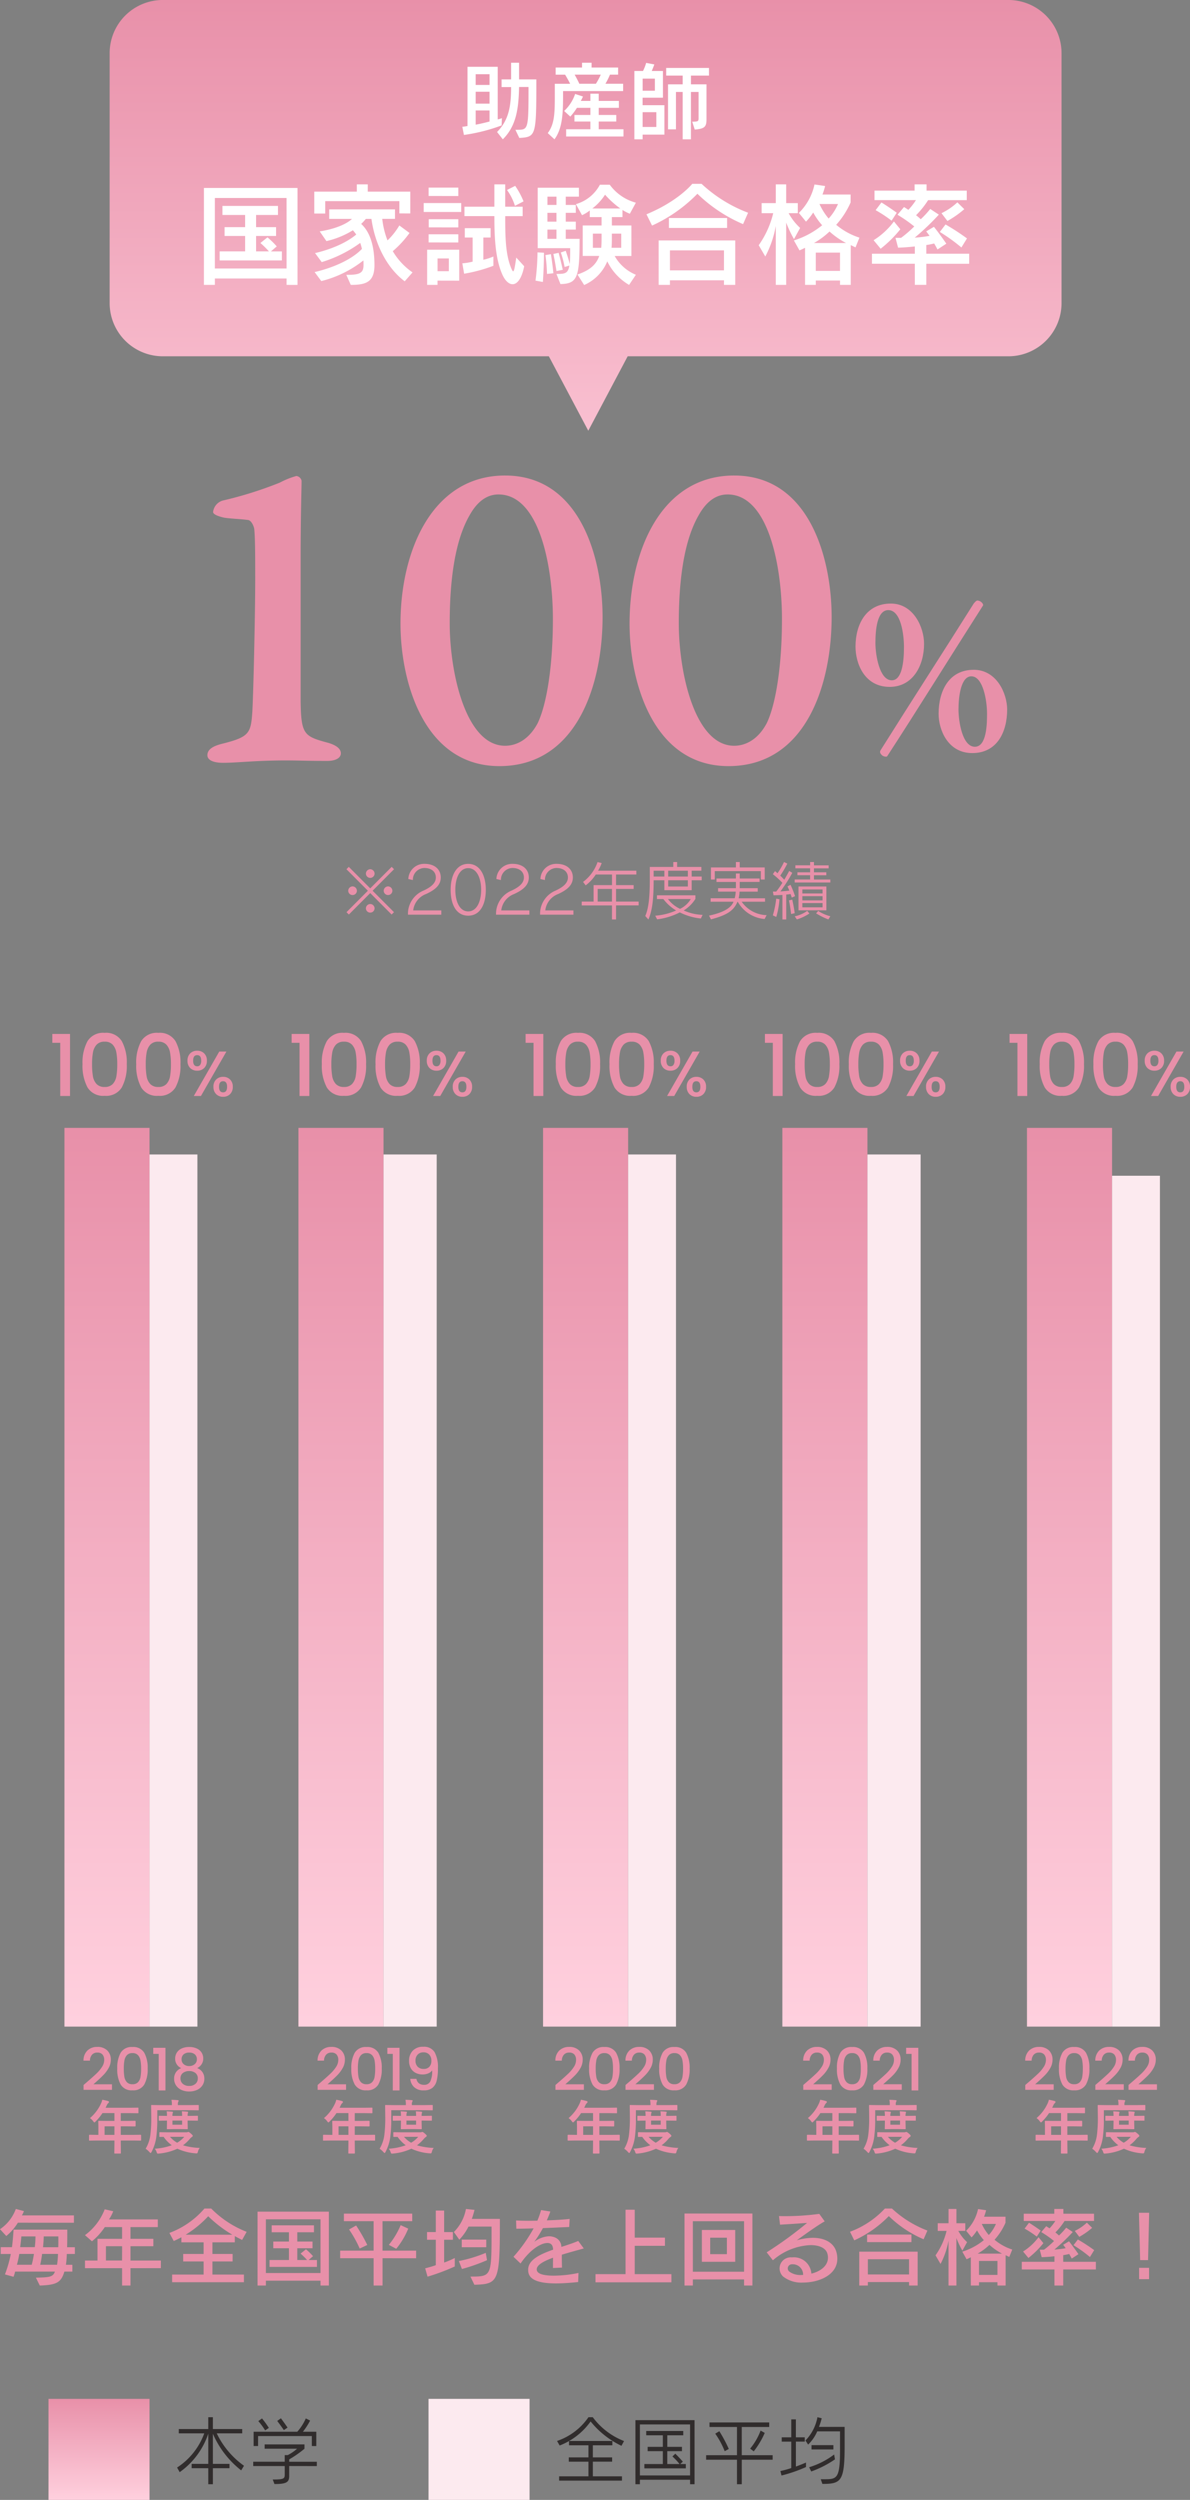 <svg xmlns="http://www.w3.org/2000/svg" xmlns:xlink="http://www.w3.org/1999/xlink" width="223.776" height="470.092" viewBox="0 0 223.776 470.092">
  <rect x="0" y="0" width="223.776" height="470.092" fill="#808080" stroke="none"/>
  <defs>
    <linearGradient id="linear-gradient" x1="0.5" x2="0.5" y2="1" gradientUnits="objectBoundingBox">
      <stop offset="0" stop-color="#e890a9"/>
      <stop offset="1" stop-color="#ffd0de"/>
    </linearGradient>
    <linearGradient id="linear-gradient-7" y2="1.334" xlink:href="#linear-gradient"/>
  </defs>
  <g id="グループ_8232" data-name="グループ 8232" transform="translate(-456.88 -2107.908)">
    <path id="パス_16160" data-name="パス 16160" d="M-97.216-10.608v-1.376h-9.792a3.845,3.845,0,0,0,.384-.816l-1.52-.4a7.844,7.844,0,0,1-2.976,3.808l1.184,1.28a9.983,9.983,0,0,0,2.176-2.5Zm.176,5.872V-6H-98.5c.032-.992.032-2.08.032-3.312h-10.1s-.08,1.568-.3,3.3h-2.112v1.28h1.888a22.454,22.454,0,0,1-1.1,3.84l1.616.448a6.9,6.9,0,0,0,.3-.976h7.488c-.384.992-.912,1.088-3.584,1.136l.736,1.488c3.216-.112,4.016-.608,4.624-2.624h1.5V-2.7H-98.72a17.11,17.11,0,0,0,.16-2.032Zm-7.408-3.3a16.561,16.561,0,0,1-.128,2.016h-2.752c.144-.992.224-2.016.224-2.016Zm4.3,1.008c0,.336,0,.672-.016,1.024h-2.864c.08-.736.128-1.552.128-2.032h2.752Zm-.064,2.288a18.358,18.358,0,0,1-.176,2.032h-3.168a19.332,19.332,0,0,0,.352-2.032Zm-4.528,0a15.8,15.8,0,0,1-.416,2.032h-2.784a19.731,19.731,0,0,0,.448-2.032Zm23.872,2.672V-3.5h-5.712V-6.192h4.3V-7.584h-4.3V-9.792h5.136v-1.44h-9.184a7.49,7.49,0,0,0,.8-1.536l-1.6-.368a10.925,10.925,0,0,1-3.712,4.864l1.312,1.152a11.943,11.943,0,0,0,2.416-2.672h3.248v2.208h-4.624V-3.5h-2.352v1.44h6.976V1.2h1.584V-2.064Zm-7.3-1.44H-91.2V-6.192h3.04ZM-64.736-8.9a19.045,19.045,0,0,1-6.672-4.384h-1.264a16.032,16.032,0,0,1-6.592,4.592l.816,1.52c.448-.192,1.056-.5,1.44-.7v.944h4.176v2.192h-3.84v1.408h3.84V-.864h-5.92V.576h13.5V-.864h-5.92V-3.328h3.792V-4.736h-3.792V-6.928h4.208V-8.1c.352.208.992.544,1.376.72Zm-2.688.544h-8.784a19.941,19.941,0,0,0,4.24-3.472A23.648,23.648,0,0,0-67.424-8.352ZM-49.28,1.2V-12.688H-62.688V1.2h1.568V.288h10.272V1.2Zm-1.568-2.352H-61.12v-10.1h10.272ZM-51.52-2.3V-3.6h-1.568l.832-.72a12.155,12.155,0,0,0-1.328-1.3l-1.008.816a14.323,14.323,0,0,1,1.216,1.2h-1.84V-5.808h2.864V-7.072h-2.864V-8.816h3.136v-1.3h-7.952v1.3h3.248v1.744h-2.944v1.264h2.944V-3.6h-3.648v1.3Zm17.168-7.2-1.424-.656A14.9,14.9,0,0,1-38-6.448l1.392.736A14.664,14.664,0,0,0-34.352-9.5Zm-7.7,3.072a32.124,32.124,0,0,0-2.1-3.664l-1.328.752a21.854,21.854,0,0,1,2,3.584Zm9.184,2.5V-5.36h-6.32V-10.9H-33.6V-12.32H-46.448V-10.9h5.584V-5.36h-6.288v1.424h6.288V1.2h1.68V-3.936ZM-19.68-6V-7.44h-4.608V-6ZM-25.6-2.384v-1.6a15.454,15.454,0,0,1-2,.864V-7.408h1.648v-1.44H-27.6V-12.9h-1.568v4.048h-1.648v1.44h1.648v4.784c-.624.224-1.248.4-2,.592l.448,1.568A40.078,40.078,0,0,0-25.6-2.384Zm8.48-8.944H-22.4a15.4,15.4,0,0,0,.512-1.7L-23.5-13.2a8.2,8.2,0,0,1-2.272,4.336l1.024,1.44a9.887,9.887,0,0,0,1.728-2.464h4.336V-8.5c0,8-.1,8.016-3.968,8.016l.736,1.536C-17.3.928-17.12.48-17.12-11.328Zm-2.416,7.76-.24-1.376a26.187,26.187,0,0,1-5.056,1.536l.576,1.5A34.36,34.36,0,0,0-19.536-3.568ZM-1.344-5.776l-1.04-1.408c-.976.416-2.08.768-3.168,1.12a1.933,1.933,0,0,0-1.1-1.728A2.932,2.932,0,0,0-7.9-8.064a4.9,4.9,0,0,0-2.752,1.056A23.273,23.273,0,0,0-9.024-9.6c1.76-.064,3.424-.144,4.944-.208l.08-1.52c-1.1.128-2.72.224-4.3.272.272-.592.5-1.168.672-1.664l-1.744-.272a14.949,14.949,0,0,1-.7,2c-.512,0-1.008.016-1.488.016-.96,0-1.824-.016-2.512-.064l.048,1.552c1.088,0,2.3-.032,3.248-.064A28.859,28.859,0,0,1-14.56-4.208l1.328,1.264C-11.328-5.728-9.3-6.8-8.176-6.8a1.142,1.142,0,0,1,.5.1c.384.176.528.544.576,1.152-2.56.9-4.7,1.936-4.7,3.776a2.712,2.712,0,0,0,.064.608C-11.376.384-9.12.8-6.576.8-5.168.8-3.7.672-2.4.544l.064-1.712a22.861,22.861,0,0,1-4.656.512c-1.616,0-2.976-.24-3.168-.976a.936.936,0,0,1-.032-.208c0-.832,1.312-1.552,3.072-2.192-.016.64-.016,1.248-.016,1.936l1.7-.08C-5.472-3.1-5.472-3.9-5.472-4.592-4.1-5.024-2.64-5.408-1.344-5.776ZM15.136.592V-.944H8.24V-6.272h5.68V-7.808H8.24v-5.248H6.512V-.944H.864V.592ZM30.368,1.2V-12.336H17.6V1.2h1.568V.048H28.8V1.2ZM28.8-1.392H19.168v-9.5H28.8ZM27.136-3.264V-9.248H20.864v5.984ZM25.568-4.7H22.432v-3.1h3.136Zm20.768.864a4.643,4.643,0,0,0-.176-1.28c-.464-1.664-2.1-2.656-4.432-2.656A10.945,10.945,0,0,0,38.7-7.3c1.536-1.1,3.872-2.8,5.264-3.568l-1.024-1.408a48.345,48.345,0,0,1-6.752.432c-.288,0-.576-.016-.816-.016l.192,1.616c1.376-.08,3.488-.208,5.088-.336a71.745,71.745,0,0,1-7.6,5.536l1.168,1.5A11.461,11.461,0,0,1,41.312-6.4c1.632,0,2.848.544,3.152,1.584a2.809,2.809,0,0,1,.112.784c0,1.616-1.568,2.624-3.12,2.992A3.286,3.286,0,0,0,37.9-4.1H37.7a2.1,2.1,0,0,0-2.224,2.064,2.134,2.134,0,0,0,.64,1.52A5.548,5.548,0,0,0,39.888.64C42.9.64,46.336-.784,46.336-3.84ZM39.9-.784h-.3a3.5,3.5,0,0,1-2.3-.64.806.806,0,0,1-.288-.608.8.8,0,0,1,.816-.768h.1A1.936,1.936,0,0,1,39.9-.784ZM63.28-9.136a20.311,20.311,0,0,1-6.672-4.144H55.28a17.052,17.052,0,0,1-6.56,4.368l.8,1.616a21.456,21.456,0,0,0,6.5-4.56A21.5,21.5,0,0,0,62.56-7.5ZM60.272-6.96V-8.384H51.936V-6.96ZM61.44,1.2V-5.168H50.464V1.2H52.08V.544h7.744V1.2ZM59.824-.88H52.08V-3.744h7.744ZM70.736-6.96a8.213,8.213,0,0,1-1.648-2.112H70.4v-1.44H68.736V-13.2H67.248v2.688H65.216v1.44H66.88A13.368,13.368,0,0,1,64.8-4.48l.944,1.616a14.934,14.934,0,0,0,1.5-4.368V1.2h1.488V-7.728a16.148,16.148,0,0,0,1.12,2.368Zm8.5,1.392A9.819,9.819,0,0,1,75.9-7.408a11.933,11.933,0,0,0,2.064-3.2v-1.136H73.936a12.057,12.057,0,0,0,.384-1.216l-1.52-.224A8.083,8.083,0,0,1,70.56-9.1l1.024,1.248a9.125,9.125,0,0,0,1.024-1.312,9.851,9.851,0,0,0,1.28,1.824A12.054,12.054,0,0,1,69.84-5.168l.8,1.424c.224-.08.592-.272.8-.368V1.2h1.536V.576h3.472V1.2h1.536V-4.5c.192.08.48.24.688.32ZM76.16-10.384A7.235,7.235,0,0,1,74.816-8.3a8.876,8.876,0,0,1-1.312-2.08ZM77.312-4.8H72.72a11,11,0,0,0,2.224-1.648A11.369,11.369,0,0,0,77.312-4.8Zm-.864,4H72.976V-3.424h3.472Zm8.128-8.336s-1.12-.816-2.192-1.472l-.832,1.1A18.735,18.735,0,0,1,83.84-8Zm9.68-.512-.992-.976a9.118,9.118,0,0,1-2.272,1.552l.848,1.12A14.587,14.587,0,0,0,94.256-9.648Zm.7,7.824v-1.44H88.816V-4.512a8.849,8.849,0,0,0,1.12-.224c.288.48.48.864.48.864L91.68-4.7s-.9-1.312-1.776-2.416l-1.1.656c.128.16.32.416.48.64a18.9,18.9,0,0,1-2.128.256,36.121,36.121,0,0,0,3.456-3.3L89.376-9.68a13.593,13.593,0,0,1-1.36,1.472,8.356,8.356,0,0,0-.672-.576,12.639,12.639,0,0,0,1.728-2.16h5.536V-12.3h-5.76v-.9H87.136v.9H81.392v1.36h5.936A8.6,8.6,0,0,1,86.24-9.552c-.192-.128-.4-.272-.624-.4l-.928,1.1a20.529,20.529,0,0,1,2.4,1.68A17.785,17.785,0,0,1,85.2-5.536h-.8l.368,1.408c.928-.032,1.68-.1,2.4-.176v1.04H81.024v1.44h6.144V1.2h1.648V-1.824ZM85.088-6.768l-.912-1.12A10.668,10.668,0,0,1,81.264-5.2l1.008,1.216A17.123,17.123,0,0,0,85.088-6.768ZM94.64-5.456a33.174,33.174,0,0,0-3.072-2l-.816,1.072A25.646,25.646,0,0,1,93.84-4.16Zm10.336-7.024h-1.92l.224,8.9h1.488ZM104.96,0V-2.128h-1.872V0Z" transform="translate(568 2536.488)" fill="#e890a9"/>
    <path id="パス_16161" data-name="パス 16161" d="M13.3-2.422a15.82,15.82,0,0,1-5.124-6.09h4.788v-.812H7.448V-11.55H6.58v2.226H1.036v.812H5.824A12.909,12.909,0,0,1,.714-2.086l.49.868A14.448,14.448,0,0,0,6.58-8.456v5.684H3.458v.812H6.58V1.05h.868V-1.96H10.57v-.812H7.448v-5.67a17.639,17.639,0,0,0,5.32,6.888ZM21.49-9.6s-.35-.518-1.246-1.75l-.7.5c.9,1.19,1.246,1.722,1.246,1.722Zm-3.514.056a19.79,19.79,0,0,0-1.288-1.778l-.7.5a12.905,12.905,0,0,1,1.288,1.75Zm8.918,3.416V-8.82h-2.52a12.456,12.456,0,0,0,1.358-2.1l-.812-.406a9.446,9.446,0,0,1-1.6,2.506H15.106v2.688h.84V-8.008H26.054v1.876Zm.1,3.766v-.812H21.8v-.448a20.216,20.216,0,0,0,2.87-2V-6.44h-7.49v.812h6.1a8.022,8.022,0,0,1-1.75,1.2h-.574v1.246H15.036v.812h5.922v1.54c0,.826-.1.994-2.254.994l.322.854c2.212,0,2.772-.322,2.772-1.5v-1.89Z" transform="translate(489.465 2574)" fill="#302c2c"/>
    <path id="パス_16162" data-name="パス 16162" d="M13.3-7.07a13.318,13.318,0,0,1-5.88-4.48H6.608A11.755,11.755,0,0,1,.7-7.084l.49.854a12.821,12.821,0,0,0,5.824-4.522,16.571,16.571,0,0,0,5.8,4.578ZM12.908.378V-.434H7.434V-3.192H11.06V-4H7.434V-6.272H11.1v-.812H2.954v.812H6.608V-4h-3.7v.812h3.7V-.434H1.092V.378Zm13.65.672V-11H15.442V1.05h.84V.21h9.436v.84ZM25.718-.6H16.282v-9.59h9.436Zm-.8-1.33v-.812H23.856l.5-.448s-.56-.658-1.414-1.5l-.546.518a12.059,12.059,0,0,1,1.344,1.428h-2.31V-5.166h2.758v-.812H21.434v-2.17h3V-8.96H17.472v.812h3.122v2.17H17.738v.812h2.856v2.422H17.122v.812ZM39.76-8.6l-.784-.434a11.761,11.761,0,0,1-1.96,3.388l.672.518A16.1,16.1,0,0,0,39.76-8.6ZM33-5.586A27.392,27.392,0,0,0,31.22-8.918l-.77.462a15.569,15.569,0,0,1,1.778,3.3Zm8.246,2.03V-4.41h-5.81V-9.716H40.6v-.854H29.372v.854h5.166V-4.41h-5.8v.854h5.8V1.05h.9V-3.556ZM52.668-5.488V-6.3H48.552v.812Zm-5.152,3.3v-.84s-.784.35-1.9.756v-4.69h1.666V-7.77H45.612v-3.374h-.868V-7.77H42.952v.812h1.792v4.97a20.345,20.345,0,0,1-2.044.56l.21.84A27.183,27.183,0,0,0,47.516-2.184Zm7.266-3.99V-9.73h-4.83a11.465,11.465,0,0,0,.518-1.624l-.8-.2a8.555,8.555,0,0,1-2.254,4.382l.5.77A7.635,7.635,0,0,0,49.63-8.89h4.284v3.528c0,5.194-.546,5.474-2.744,5.474h-.882L50.6.994C54.124.994,54.782.5,54.782-6.174Zm-1.82,2.548-.154-.91a14.97,14.97,0,0,1-4.7,2.394l.392.8A19.489,19.489,0,0,0,52.962-3.626Z" transform="translate(560.93 2574)" fill="#302c2c"/>
    <path id="パス_16163" data-name="パス 16163" d="M.72-10v-1.664H4.048V0H2.208V-10ZM6.4-5.984a8.425,8.425,0,0,1,.936-4.328,3.452,3.452,0,0,1,3.224-1.56,3.452,3.452,0,0,1,3.224,1.56,8.425,8.425,0,0,1,.936,4.328,8.591,8.591,0,0,1-.936,4.376A3.441,3.441,0,0,1,10.56-.032,3.441,3.441,0,0,1,7.336-1.608,8.591,8.591,0,0,1,6.4-5.984Zm6.528,0a12.131,12.131,0,0,0-.168-2.192,2.944,2.944,0,0,0-.68-1.464,1.942,1.942,0,0,0-1.52-.568,1.942,1.942,0,0,0-1.52.568,2.944,2.944,0,0,0-.68,1.464,12.131,12.131,0,0,0-.168,2.192,13.358,13.358,0,0,0,.16,2.256,2.823,2.823,0,0,0,.68,1.472,1.984,1.984,0,0,0,1.528.56,1.984,1.984,0,0,0,1.528-.56,2.823,2.823,0,0,0,.68-1.472A13.358,13.358,0,0,0,12.928-5.984Zm3.568,0a8.425,8.425,0,0,1,.936-4.328,3.452,3.452,0,0,1,3.224-1.56,3.452,3.452,0,0,1,3.224,1.56,8.425,8.425,0,0,1,.936,4.328,8.591,8.591,0,0,1-.936,4.376A3.441,3.441,0,0,1,20.656-.032a3.441,3.441,0,0,1-3.224-1.576A8.591,8.591,0,0,1,16.5-5.984Zm6.528,0a12.131,12.131,0,0,0-.168-2.192,2.944,2.944,0,0,0-.68-1.464,1.942,1.942,0,0,0-1.52-.568,1.942,1.942,0,0,0-1.52.568,2.944,2.944,0,0,0-.68,1.464,12.131,12.131,0,0,0-.168,2.192,13.358,13.358,0,0,0,.16,2.256,2.823,2.823,0,0,0,.68,1.472,1.984,1.984,0,0,0,1.528.56,1.984,1.984,0,0,0,1.528-.56,2.823,2.823,0,0,0,.68-1.472A13.358,13.358,0,0,0,23.024-5.984Zm3.112-.652a1.832,1.832,0,0,1,.51-1.374,1.8,1.8,0,0,1,1.314-.5,1.8,1.8,0,0,1,1.314.5,1.832,1.832,0,0,1,.51,1.374,1.852,1.852,0,0,1-.51,1.38,1.79,1.79,0,0,1-1.314.5,1.79,1.79,0,0,1-1.314-.5A1.852,1.852,0,0,1,26.136-6.636Zm7.32-1.716L28.668,0H27.324l4.788-8.352Zm-5.5.672q-.756,0-.756,1.044T27.96-5.58a.663.663,0,0,0,.558-.258,1.309,1.309,0,0,0,.2-.8Q28.716-7.68,27.96-7.68Zm3.06,5.952A1.832,1.832,0,0,1,31.53-3.1a1.8,1.8,0,0,1,1.314-.5,1.786,1.786,0,0,1,1.3.5,1.832,1.832,0,0,1,.51,1.374,1.852,1.852,0,0,1-.51,1.38,1.775,1.775,0,0,1-1.3.5,1.79,1.79,0,0,1-1.314-.5A1.852,1.852,0,0,1,31.02-1.728Zm1.812-1.044q-.756,0-.756,1.044t.756,1.044q.756,0,.756-1.044T32.832-2.772Z" transform="translate(555 2314)" fill="#e890a9"/>
    <path id="パス_16164" data-name="パス 16164" d="M.72-10v-1.664H4.048V0H2.208V-10ZM6.4-5.984a8.425,8.425,0,0,1,.936-4.328,3.452,3.452,0,0,1,3.224-1.56,3.452,3.452,0,0,1,3.224,1.56,8.425,8.425,0,0,1,.936,4.328,8.591,8.591,0,0,1-.936,4.376A3.441,3.441,0,0,1,10.56-.032,3.441,3.441,0,0,1,7.336-1.608,8.591,8.591,0,0,1,6.4-5.984Zm6.528,0a12.131,12.131,0,0,0-.168-2.192,2.944,2.944,0,0,0-.68-1.464,1.942,1.942,0,0,0-1.52-.568,1.942,1.942,0,0,0-1.52.568,2.944,2.944,0,0,0-.68,1.464,12.131,12.131,0,0,0-.168,2.192,13.358,13.358,0,0,0,.16,2.256,2.823,2.823,0,0,0,.68,1.472,1.984,1.984,0,0,0,1.528.56,1.984,1.984,0,0,0,1.528-.56,2.823,2.823,0,0,0,.68-1.472A13.358,13.358,0,0,0,12.928-5.984Zm3.568,0a8.425,8.425,0,0,1,.936-4.328,3.452,3.452,0,0,1,3.224-1.56,3.452,3.452,0,0,1,3.224,1.56,8.425,8.425,0,0,1,.936,4.328,8.591,8.591,0,0,1-.936,4.376A3.441,3.441,0,0,1,20.656-.032a3.441,3.441,0,0,1-3.224-1.576A8.591,8.591,0,0,1,16.5-5.984Zm6.528,0a12.131,12.131,0,0,0-.168-2.192,2.944,2.944,0,0,0-.68-1.464,1.942,1.942,0,0,0-1.52-.568,1.942,1.942,0,0,0-1.52.568,2.944,2.944,0,0,0-.68,1.464,12.131,12.131,0,0,0-.168,2.192,13.358,13.358,0,0,0,.16,2.256,2.823,2.823,0,0,0,.68,1.472,1.984,1.984,0,0,0,1.528.56,1.984,1.984,0,0,0,1.528-.56,2.823,2.823,0,0,0,.68-1.472A13.358,13.358,0,0,0,23.024-5.984Zm3.112-.652a1.832,1.832,0,0,1,.51-1.374,1.8,1.8,0,0,1,1.314-.5,1.8,1.8,0,0,1,1.314.5,1.832,1.832,0,0,1,.51,1.374,1.852,1.852,0,0,1-.51,1.38,1.79,1.79,0,0,1-1.314.5,1.79,1.79,0,0,1-1.314-.5A1.852,1.852,0,0,1,26.136-6.636Zm7.32-1.716L28.668,0H27.324l4.788-8.352Zm-5.5.672q-.756,0-.756,1.044T27.96-5.58a.663.663,0,0,0,.558-.258,1.309,1.309,0,0,0,.2-.8Q28.716-7.68,27.96-7.68Zm3.06,5.952A1.832,1.832,0,0,1,31.53-3.1a1.8,1.8,0,0,1,1.314-.5,1.786,1.786,0,0,1,1.3.5,1.832,1.832,0,0,1,.51,1.374,1.852,1.852,0,0,1-.51,1.38,1.775,1.775,0,0,1-1.3.5,1.79,1.79,0,0,1-1.314-.5A1.852,1.852,0,0,1,31.02-1.728Zm1.812-1.044q-.756,0-.756,1.044t.756,1.044q.756,0,.756-1.044T32.832-2.772Z" transform="translate(466 2314)" fill="#e890a9"/>
    <path id="パス_16165" data-name="パス 16165" d="M.72-10v-1.664H4.048V0H2.208V-10ZM6.4-5.984a8.425,8.425,0,0,1,.936-4.328,3.452,3.452,0,0,1,3.224-1.56,3.452,3.452,0,0,1,3.224,1.56,8.425,8.425,0,0,1,.936,4.328,8.591,8.591,0,0,1-.936,4.376A3.441,3.441,0,0,1,10.56-.032,3.441,3.441,0,0,1,7.336-1.608,8.591,8.591,0,0,1,6.4-5.984Zm6.528,0a12.131,12.131,0,0,0-.168-2.192,2.944,2.944,0,0,0-.68-1.464,1.942,1.942,0,0,0-1.52-.568,1.942,1.942,0,0,0-1.52.568,2.944,2.944,0,0,0-.68,1.464,12.131,12.131,0,0,0-.168,2.192,13.358,13.358,0,0,0,.16,2.256,2.823,2.823,0,0,0,.68,1.472,1.984,1.984,0,0,0,1.528.56,1.984,1.984,0,0,0,1.528-.56,2.823,2.823,0,0,0,.68-1.472A13.358,13.358,0,0,0,12.928-5.984Zm3.568,0a8.425,8.425,0,0,1,.936-4.328,3.452,3.452,0,0,1,3.224-1.56,3.452,3.452,0,0,1,3.224,1.56,8.425,8.425,0,0,1,.936,4.328,8.591,8.591,0,0,1-.936,4.376A3.441,3.441,0,0,1,20.656-.032a3.441,3.441,0,0,1-3.224-1.576A8.591,8.591,0,0,1,16.5-5.984Zm6.528,0a12.131,12.131,0,0,0-.168-2.192,2.944,2.944,0,0,0-.68-1.464,1.942,1.942,0,0,0-1.52-.568,1.942,1.942,0,0,0-1.52.568,2.944,2.944,0,0,0-.68,1.464,12.131,12.131,0,0,0-.168,2.192,13.358,13.358,0,0,0,.16,2.256,2.823,2.823,0,0,0,.68,1.472,1.984,1.984,0,0,0,1.528.56,1.984,1.984,0,0,0,1.528-.56,2.823,2.823,0,0,0,.68-1.472A13.358,13.358,0,0,0,23.024-5.984Zm3.112-.652a1.832,1.832,0,0,1,.51-1.374,1.8,1.8,0,0,1,1.314-.5,1.8,1.8,0,0,1,1.314.5,1.832,1.832,0,0,1,.51,1.374,1.852,1.852,0,0,1-.51,1.38,1.79,1.79,0,0,1-1.314.5,1.79,1.79,0,0,1-1.314-.5A1.852,1.852,0,0,1,26.136-6.636Zm7.32-1.716L28.668,0H27.324l4.788-8.352Zm-5.5.672q-.756,0-.756,1.044T27.96-5.58a.663.663,0,0,0,.558-.258,1.309,1.309,0,0,0,.2-.8Q28.716-7.68,27.96-7.68Zm3.06,5.952A1.832,1.832,0,0,1,31.53-3.1a1.8,1.8,0,0,1,1.314-.5,1.786,1.786,0,0,1,1.3.5,1.832,1.832,0,0,1,.51,1.374,1.852,1.852,0,0,1-.51,1.38,1.775,1.775,0,0,1-1.3.5,1.79,1.79,0,0,1-1.314-.5A1.852,1.852,0,0,1,31.02-1.728Zm1.812-1.044q-.756,0-.756,1.044t.756,1.044q.756,0,.756-1.044T32.832-2.772Z" transform="translate(646 2314)" fill="#e890a9"/>
    <path id="パス_16166" data-name="パス 16166" d="M.72-10v-1.664H4.048V0H2.208V-10ZM6.4-5.984a8.425,8.425,0,0,1,.936-4.328,3.452,3.452,0,0,1,3.224-1.56,3.452,3.452,0,0,1,3.224,1.56,8.425,8.425,0,0,1,.936,4.328,8.591,8.591,0,0,1-.936,4.376A3.441,3.441,0,0,1,10.56-.032,3.441,3.441,0,0,1,7.336-1.608,8.591,8.591,0,0,1,6.4-5.984Zm6.528,0a12.131,12.131,0,0,0-.168-2.192,2.944,2.944,0,0,0-.68-1.464,1.942,1.942,0,0,0-1.52-.568,1.942,1.942,0,0,0-1.52.568,2.944,2.944,0,0,0-.68,1.464,12.131,12.131,0,0,0-.168,2.192,13.358,13.358,0,0,0,.16,2.256,2.823,2.823,0,0,0,.68,1.472,1.984,1.984,0,0,0,1.528.56,1.984,1.984,0,0,0,1.528-.56,2.823,2.823,0,0,0,.68-1.472A13.358,13.358,0,0,0,12.928-5.984Zm3.568,0a8.425,8.425,0,0,1,.936-4.328,3.452,3.452,0,0,1,3.224-1.56,3.452,3.452,0,0,1,3.224,1.56,8.425,8.425,0,0,1,.936,4.328,8.591,8.591,0,0,1-.936,4.376A3.441,3.441,0,0,1,20.656-.032a3.441,3.441,0,0,1-3.224-1.576A8.591,8.591,0,0,1,16.5-5.984Zm6.528,0a12.131,12.131,0,0,0-.168-2.192,2.944,2.944,0,0,0-.68-1.464,1.942,1.942,0,0,0-1.52-.568,1.942,1.942,0,0,0-1.52.568,2.944,2.944,0,0,0-.68,1.464,12.131,12.131,0,0,0-.168,2.192,13.358,13.358,0,0,0,.16,2.256,2.823,2.823,0,0,0,.68,1.472,1.984,1.984,0,0,0,1.528.56,1.984,1.984,0,0,0,1.528-.56,2.823,2.823,0,0,0,.68-1.472A13.358,13.358,0,0,0,23.024-5.984Zm3.112-.652a1.832,1.832,0,0,1,.51-1.374,1.8,1.8,0,0,1,1.314-.5,1.8,1.8,0,0,1,1.314.5,1.832,1.832,0,0,1,.51,1.374,1.852,1.852,0,0,1-.51,1.38,1.79,1.79,0,0,1-1.314.5,1.79,1.79,0,0,1-1.314-.5A1.852,1.852,0,0,1,26.136-6.636Zm7.32-1.716L28.668,0H27.324l4.788-8.352Zm-5.5.672q-.756,0-.756,1.044T27.96-5.58a.663.663,0,0,0,.558-.258,1.309,1.309,0,0,0,.2-.8Q28.716-7.68,27.96-7.68Zm3.06,5.952A1.832,1.832,0,0,1,31.53-3.1a1.8,1.8,0,0,1,1.314-.5,1.786,1.786,0,0,1,1.3.5,1.832,1.832,0,0,1,.51,1.374,1.852,1.852,0,0,1-.51,1.38,1.775,1.775,0,0,1-1.3.5,1.79,1.79,0,0,1-1.314-.5A1.852,1.852,0,0,1,31.02-1.728Zm1.812-1.044q-.756,0-.756,1.044t.756,1.044q.756,0,.756-1.044T32.832-2.772Z" transform="translate(600 2314)" fill="#e890a9"/>
    <path id="パス_16167" data-name="パス 16167" d="M.72-10v-1.664H4.048V0H2.208V-10ZM6.4-5.984a8.425,8.425,0,0,1,.936-4.328,3.452,3.452,0,0,1,3.224-1.56,3.452,3.452,0,0,1,3.224,1.56,8.425,8.425,0,0,1,.936,4.328,8.591,8.591,0,0,1-.936,4.376A3.441,3.441,0,0,1,10.56-.032,3.441,3.441,0,0,1,7.336-1.608,8.591,8.591,0,0,1,6.4-5.984Zm6.528,0a12.131,12.131,0,0,0-.168-2.192,2.944,2.944,0,0,0-.68-1.464,1.942,1.942,0,0,0-1.52-.568,1.942,1.942,0,0,0-1.52.568,2.944,2.944,0,0,0-.68,1.464,12.131,12.131,0,0,0-.168,2.192,13.358,13.358,0,0,0,.16,2.256,2.823,2.823,0,0,0,.68,1.472,1.984,1.984,0,0,0,1.528.56,1.984,1.984,0,0,0,1.528-.56,2.823,2.823,0,0,0,.68-1.472A13.358,13.358,0,0,0,12.928-5.984Zm3.568,0a8.425,8.425,0,0,1,.936-4.328,3.452,3.452,0,0,1,3.224-1.56,3.452,3.452,0,0,1,3.224,1.56,8.425,8.425,0,0,1,.936,4.328,8.591,8.591,0,0,1-.936,4.376A3.441,3.441,0,0,1,20.656-.032a3.441,3.441,0,0,1-3.224-1.576A8.591,8.591,0,0,1,16.5-5.984Zm6.528,0a12.131,12.131,0,0,0-.168-2.192,2.944,2.944,0,0,0-.68-1.464,1.942,1.942,0,0,0-1.52-.568,1.942,1.942,0,0,0-1.52.568,2.944,2.944,0,0,0-.68,1.464,12.131,12.131,0,0,0-.168,2.192,13.358,13.358,0,0,0,.16,2.256,2.823,2.823,0,0,0,.68,1.472,1.984,1.984,0,0,0,1.528.56,1.984,1.984,0,0,0,1.528-.56,2.823,2.823,0,0,0,.68-1.472A13.358,13.358,0,0,0,23.024-5.984Zm3.112-.652a1.832,1.832,0,0,1,.51-1.374,1.8,1.8,0,0,1,1.314-.5,1.8,1.8,0,0,1,1.314.5,1.832,1.832,0,0,1,.51,1.374,1.852,1.852,0,0,1-.51,1.38,1.79,1.79,0,0,1-1.314.5,1.79,1.79,0,0,1-1.314-.5A1.852,1.852,0,0,1,26.136-6.636Zm7.32-1.716L28.668,0H27.324l4.788-8.352Zm-5.5.672q-.756,0-.756,1.044T27.96-5.58a.663.663,0,0,0,.558-.258,1.309,1.309,0,0,0,.2-.8Q28.716-7.68,27.96-7.68Zm3.06,5.952A1.832,1.832,0,0,1,31.53-3.1a1.8,1.8,0,0,1,1.314-.5,1.786,1.786,0,0,1,1.3.5,1.832,1.832,0,0,1,.51,1.374,1.852,1.852,0,0,1-.51,1.38,1.775,1.775,0,0,1-1.3.5,1.79,1.79,0,0,1-1.314-.5A1.852,1.852,0,0,1,31.02-1.728Zm1.812-1.044q-.756,0-.756,1.044t.756,1.044q.756,0,.756-1.044T32.832-2.772Z" transform="translate(511 2314)" fill="#e890a9"/>
    <path id="パス_16168" data-name="パス 16168" d="M0,0H16V169H0Z" transform="translate(650 2320)" fill="url(#linear-gradient)"/>
    <path id="パス_16169" data-name="パス 16169" d="M0,0H9V160H0Z" transform="translate(666 2329)" fill="#fceaef"/>
    <path id="パス_16170" data-name="パス 16170" d="M0,0H16V169H0Z" transform="translate(469 2320)" fill="url(#linear-gradient)"/>
    <path id="パス_16171" data-name="パス 16171" d="M0,0H9V164H0Z" transform="translate(485 2325)" fill="#fceaef"/>
    <path id="パス_16172" data-name="パス 16172" d="M0,0H16V169H0Z" transform="translate(513 2320)" fill="url(#linear-gradient)"/>
    <path id="パス_16173" data-name="パス 16173" d="M0,0H10V164H0Z" transform="translate(529 2325)" fill="#fceaef"/>
    <path id="パス_16174" data-name="パス 16174" d="M0,0H16V169H0Z" transform="translate(559 2320)" fill="url(#linear-gradient)"/>
    <path id="パス_16175" data-name="パス 16175" d="M0,0H9V164H0Z" transform="translate(575 2325)" fill="#fceaef"/>
    <path id="パス_16176" data-name="パス 16176" d="M0,0H16V169H0Z" transform="translate(604 2320)" fill="url(#linear-gradient)"/>
    <path id="パス_16177" data-name="パス 16177" d="M0,0H10V164H0Z" transform="translate(620 2325)" fill="#fceaef"/>
    <path id="パス_16178" data-name="パス 16178" d="M0,0H19V19H0Z" transform="translate(466 2559)" fill="url(#linear-gradient)"/>
    <path id="パス_16179" data-name="パス 16179" d="M0,0H19V19H0Z" transform="translate(537.465 2559)" fill="#fceaef"/>
    <path id="パス_16182" data-name="パス 16182" d="M-10.615-1.705q1.056-.913,1.667-1.5A6.764,6.764,0,0,0-7.931-4.433a2.357,2.357,0,0,0,.407-1.276,1.562,1.562,0,0,0-.313-1.034,1.214,1.214,0,0,0-.985-.374A1.26,1.26,0,0,0-9.829-6.7,1.717,1.717,0,0,0-10.208-5.6h-1.21a2.582,2.582,0,0,1,.753-1.92,2.594,2.594,0,0,1,1.832-.665,2.572,2.572,0,0,1,1.876.66,2.347,2.347,0,0,1,.676,1.76,3.125,3.125,0,0,1-.4,1.524A6.135,6.135,0,0,1-7.64-2.932q-.555.577-1.414,1.337l-.495.44h3.487V-.11h-5.346v-.913Zm5.544-2.409A5.792,5.792,0,0,1-4.428-7.09,2.373,2.373,0,0,1-2.211-8.162,2.373,2.373,0,0,1,.006-7.09,5.792,5.792,0,0,1,.649-4.114,5.907,5.907,0,0,1,.006-1.105,2.366,2.366,0,0,1-2.211-.022,2.366,2.366,0,0,1-4.428-1.105,5.907,5.907,0,0,1-5.071-4.114Zm4.488,0A8.34,8.34,0,0,0-.7-5.621a2.024,2.024,0,0,0-.468-1.006,1.335,1.335,0,0,0-1.045-.391,1.335,1.335,0,0,0-1.045.391,2.024,2.024,0,0,0-.467,1.006,8.34,8.34,0,0,0-.115,1.507,9.184,9.184,0,0,0,.11,1.551,1.941,1.941,0,0,0,.467,1.012,1.364,1.364,0,0,0,1.051.385,1.364,1.364,0,0,0,1.051-.385A1.941,1.941,0,0,0-.693-2.563,9.184,9.184,0,0,0-.583-4.114ZM1.7-6.875V-8.019H3.993V0H2.728V-6.875ZM6.963-4.191A1.894,1.894,0,0,1,5.819-6a2.077,2.077,0,0,1,.3-1.089,2.064,2.064,0,0,1,.891-.786,3.274,3.274,0,0,1,1.452-.292,3.283,3.283,0,0,1,1.446.292,2.059,2.059,0,0,1,.9.786A2.077,2.077,0,0,1,11.1-6a1.9,1.9,0,0,1-.313,1.083,2.083,2.083,0,0,1-.831.721,2.024,2.024,0,0,1,.99.753,2.1,2.1,0,0,1,.363,1.227,2.244,2.244,0,0,1-.363,1.265A2.352,2.352,0,0,1,9.933-.1,3.5,3.5,0,0,1,8.459.2,3.467,3.467,0,0,1,6.99-.1,2.358,2.358,0,0,1,5.984-.946a2.244,2.244,0,0,1-.363-1.265,2.089,2.089,0,0,1,.363-1.232A2.04,2.04,0,0,1,6.963-4.191ZM9.9-5.841a1.178,1.178,0,0,0-.385-.946,1.57,1.57,0,0,0-1.056-.33,1.553,1.553,0,0,0-1.045.33,1.191,1.191,0,0,0-.385.957,1.129,1.129,0,0,0,.4.9,1.518,1.518,0,0,0,1.028.346,1.524,1.524,0,0,0,1.034-.352A1.139,1.139,0,0,0,9.9-5.841Zm-1.441,2.2a1.862,1.862,0,0,0-1.182.358A1.229,1.229,0,0,0,6.82-2.255a1.3,1.3,0,0,0,.44,1.018,1.742,1.742,0,0,0,1.2.391,1.689,1.689,0,0,0,1.182-.4,1.308,1.308,0,0,0,.435-1.012A1.245,1.245,0,0,0,9.63-3.278,1.8,1.8,0,0,0,8.459-3.641ZM-8.882,9.416l-1.375.021q-.091,0-.107-.021a.185.185,0,0,1-.016-.1V8.443q0-.107.124-.107l1.375.021h.263V6.816l-.021-.988q0-.086.021-.1a.217.217,0,0,1,.107-.016L-7,5.731H-5.6V4.265H-7.851A9.752,9.752,0,0,1-9.14,5.838q-.156.177-.231.177-.059,0-.22-.209a2.349,2.349,0,0,0-.612-.6A8.015,8.015,0,0,0-8.168,2.551a3.472,3.472,0,0,0,.285-.806q.7.14,1.058.242.2.07.2.188,0,.081-.134.209a1.2,1.2,0,0,0-.279.4l-.22.473h4.544l1.509-.021q.086,0,.1.021a.185.185,0,0,1,.016.1v.816q0,.086-.021.1a.185.185,0,0,1-.1.016l-1.509-.021H-4.408V5.731h1.176l1.5-.021q.113,0,.113.118v.827q0,.118-.113.118l-1.5-.021H-4.408V8.357h2.331L-.7,8.336q.118,0,.118.107v.875a.161.161,0,0,1-.019.1.161.161,0,0,1-.1.019l-1.375-.021H-4.408v.537l.021,1.794q0,.086-.027.107a.168.168,0,0,1-.1.016h-.978q-.1,0-.113-.027a.168.168,0,0,1-.016-.1L-5.6,9.953V9.416Zm1.429-1.058H-5.6V6.751H-7.454ZM10.44,10.812a1.822,1.822,0,0,0-.344.709.731.731,0,0,1-.1.263.208.208,0,0,1-.161.054,1.366,1.366,0,0,1-.188-.011,9.856,9.856,0,0,1-3.411-.87,10.35,10.35,0,0,1-3.454.913,1.621,1.621,0,0,1-.2.011.182.182,0,0,1-.156-.064,1.061,1.061,0,0,1-.1-.231,1.629,1.629,0,0,0-.349-.628,11.189,11.189,0,0,0,3.2-.65A6.674,6.674,0,0,1,3.651,8.733l-.682.011a.17.17,0,0,1-.107-.021.2.2,0,0,1-.016-.1V7.976q0-.091.027-.107a.168.168,0,0,1,.1-.016l1.472.021h3.48a.7.7,0,0,0,.252-.043A.371.371,0,0,1,8.3,7.8q.118,0,.446.285.387.322.387.451,0,.1-.156.209a2.134,2.134,0,0,0-.43.4,7.385,7.385,0,0,1-1.257,1.176A13.008,13.008,0,0,0,10.44,10.812ZM7.524,8.723H4.849A5.106,5.106,0,0,0,6.192,9.834,4.981,4.981,0,0,0,7.524,8.723ZM2.459,3.717v1.6a26.388,26.388,0,0,1-.188,3.454,8.492,8.492,0,0,1-.892,2.793q-.113.209-.177.209-.043,0-.22-.177a3.7,3.7,0,0,0-.714-.634,6.663,6.663,0,0,0,.892-2.632,25.44,25.44,0,0,0,.167-3.212L1.3,2.857q0-.086.021-.1a.168.168,0,0,1,.1-.016l1.472.021H5.2V2.653a3.73,3.73,0,0,0-.081-.892q.585.011,1.171.064.188.016.188.107a.457.457,0,0,1-.081.209,1.056,1.056,0,0,0-.07.473v.145H8.673l1.472-.021q.086,0,.1.021a.241.241,0,0,1,.011.1v.752q0,.1-.021.113a.154.154,0,0,1-.091.016L8.673,3.717Zm7.52,1.047q.086,0,.1.021a.185.185,0,0,1,.016.1V5.57q0,.086-.021.1a.185.185,0,0,1-.1.016L8.447,5.667H8.163v.4l.027,1.1q0,.091-.027.107a.168.168,0,0,1-.1.016L6.927,7.272H5.52l-1.133.021q-.1,0-.113-.021a.2.2,0,0,1-.016-.1l.021-1.1v-.4H4.134l-1.273.021q-.091,0-.107-.021a.185.185,0,0,1-.016-.1V4.882q0-.086.021-.1a.2.2,0,0,1,.1-.016l1.273.021h.145a4.484,4.484,0,0,0-.059-.859q.585.021,1.047.07.145.016.145.1a.528.528,0,0,1-.059.188,1.8,1.8,0,0,0-.043.5H7.126a6.28,6.28,0,0,0-.054-.859q.6.021,1.031.07.156.016.156.1a.3.3,0,0,1-.021.1q-.027.07-.032.091a1.729,1.729,0,0,0-.043.5h.285ZM7.126,6.445V5.667H5.311v.779Z" transform="translate(484 2501)" fill="#e890a9"/>
    <path id="パス_16183" data-name="パス 16183" d="M-10.6-1.705q1.056-.913,1.667-1.5A6.764,6.764,0,0,0-7.914-4.433a2.357,2.357,0,0,0,.407-1.276,1.562,1.562,0,0,0-.313-1.034,1.214,1.214,0,0,0-.985-.374A1.26,1.26,0,0,0-9.812-6.7,1.717,1.717,0,0,0-10.191-5.6H-11.4a2.582,2.582,0,0,1,.753-1.92,2.594,2.594,0,0,1,1.832-.665,2.572,2.572,0,0,1,1.876.66,2.347,2.347,0,0,1,.676,1.76,3.125,3.125,0,0,1-.4,1.524,6.135,6.135,0,0,1-.957,1.309q-.555.577-1.414,1.337l-.495.44h3.487V-.11h-5.346v-.913Zm5.544-2.409A5.792,5.792,0,0,1-4.411-7.09,2.373,2.373,0,0,1-2.194-8.162,2.373,2.373,0,0,1,.022-7.09,5.792,5.792,0,0,1,.666-4.114,5.907,5.907,0,0,1,.022-1.105,2.366,2.366,0,0,1-2.194-.022,2.366,2.366,0,0,1-4.411-1.105,5.907,5.907,0,0,1-5.055-4.114Zm4.488,0A8.34,8.34,0,0,0-.682-5.621a2.024,2.024,0,0,0-.468-1.006,1.335,1.335,0,0,0-1.045-.391,1.335,1.335,0,0,0-1.045.391,2.024,2.024,0,0,0-.467,1.006,8.34,8.34,0,0,0-.115,1.507,9.184,9.184,0,0,0,.11,1.551,1.941,1.941,0,0,0,.467,1.012,1.364,1.364,0,0,0,1.051.385,1.364,1.364,0,0,0,1.051-.385A1.941,1.941,0,0,0-.676-2.563,9.184,9.184,0,0,0-.566-4.114ZM1.721-6.875V-8.019H4.009V0H2.744V-6.875Zm5.467,4.7a1.357,1.357,0,0,0,.473.836,1.54,1.54,0,0,0,.979.286,1.232,1.232,0,0,0,1.144-.616,4.407,4.407,0,0,0,.363-2.1A1.693,1.693,0,0,1,9.4-3.2a2.628,2.628,0,0,1-1.04.2,2.862,2.862,0,0,1-1.3-.291,2.163,2.163,0,0,1-.918-.869,2.748,2.748,0,0,1-.335-1.4,2.632,2.632,0,0,1,.709-1.931,2.616,2.616,0,0,1,1.952-.72,2.325,2.325,0,0,1,2.129,1,5.806,5.806,0,0,1,.632,3.053A9.392,9.392,0,0,1,11-1.837a2.474,2.474,0,0,1-.819,1.364,2.54,2.54,0,0,1-1.617.462A2.508,2.508,0,0,1,6.748-.627a2.348,2.348,0,0,1-.715-1.551Zm1.4-1.87a1.343,1.343,0,0,0,1.04-.412A1.553,1.553,0,0,0,10-5.555a1.65,1.65,0,0,0-.4-1.183,1.436,1.436,0,0,0-1.095-.424,1.417,1.417,0,0,0-1.094.434,1.611,1.611,0,0,0-.4,1.139A1.591,1.591,0,0,0,7.4-4.483,1.51,1.51,0,0,0,8.585-4.048ZM-8.882,9.416l-1.375.021q-.091,0-.107-.021a.185.185,0,0,1-.016-.1V8.443q0-.107.124-.107l1.375.021h.263V6.816l-.021-.988q0-.086.021-.1a.217.217,0,0,1,.107-.016L-7,5.731H-5.6V4.265H-7.851A9.752,9.752,0,0,1-9.14,5.838q-.156.177-.231.177-.059,0-.22-.209a2.349,2.349,0,0,0-.612-.6A8.015,8.015,0,0,0-8.168,2.551a3.472,3.472,0,0,0,.285-.806q.7.14,1.058.242.2.07.2.188,0,.081-.134.209a1.2,1.2,0,0,0-.279.4l-.22.473h4.544l1.509-.021q.086,0,.1.021a.185.185,0,0,1,.016.1v.816q0,.086-.021.1a.185.185,0,0,1-.1.016l-1.509-.021H-4.408V5.731h1.176l1.5-.021q.113,0,.113.118v.827q0,.118-.113.118l-1.5-.021H-4.408V8.357h2.331L-.7,8.336q.118,0,.118.107v.875a.161.161,0,0,1-.019.1.161.161,0,0,1-.1.019l-1.375-.021H-4.408v.537l.021,1.794q0,.086-.027.107a.168.168,0,0,1-.1.016h-.978q-.1,0-.113-.027a.168.168,0,0,1-.016-.1L-5.6,9.953V9.416Zm1.429-1.058H-5.6V6.751H-7.454ZM10.44,10.812a1.822,1.822,0,0,0-.344.709.731.731,0,0,1-.1.263.208.208,0,0,1-.161.054,1.366,1.366,0,0,1-.188-.011,9.856,9.856,0,0,1-3.411-.87,10.35,10.35,0,0,1-3.454.913,1.621,1.621,0,0,1-.2.011.182.182,0,0,1-.156-.064,1.061,1.061,0,0,1-.1-.231,1.629,1.629,0,0,0-.349-.628,11.189,11.189,0,0,0,3.2-.65A6.674,6.674,0,0,1,3.651,8.733l-.682.011a.17.17,0,0,1-.107-.021.2.2,0,0,1-.016-.1V7.976q0-.091.027-.107a.168.168,0,0,1,.1-.016l1.472.021h3.48a.7.7,0,0,0,.252-.043A.371.371,0,0,1,8.3,7.8q.118,0,.446.285.387.322.387.451,0,.1-.156.209a2.134,2.134,0,0,0-.43.4,7.385,7.385,0,0,1-1.257,1.176A13.008,13.008,0,0,0,10.44,10.812ZM7.524,8.723H4.849A5.106,5.106,0,0,0,6.192,9.834,4.981,4.981,0,0,0,7.524,8.723ZM2.459,3.717v1.6a26.388,26.388,0,0,1-.188,3.454,8.492,8.492,0,0,1-.892,2.793q-.113.209-.177.209-.043,0-.22-.177a3.7,3.7,0,0,0-.714-.634,6.663,6.663,0,0,0,.892-2.632,25.44,25.44,0,0,0,.167-3.212L1.3,2.857q0-.086.021-.1a.168.168,0,0,1,.1-.016l1.472.021H5.2V2.653a3.73,3.73,0,0,0-.081-.892q.585.011,1.171.064.188.016.188.107a.457.457,0,0,1-.081.209,1.056,1.056,0,0,0-.07.473v.145H8.673l1.472-.021q.086,0,.1.021a.241.241,0,0,1,.011.1v.752q0,.1-.021.113a.154.154,0,0,1-.091.016L8.673,3.717Zm7.52,1.047q.086,0,.1.021a.185.185,0,0,1,.016.1V5.57q0,.086-.021.1a.185.185,0,0,1-.1.016L8.447,5.667H8.163v.4l.027,1.1q0,.091-.027.107a.168.168,0,0,1-.1.016L6.927,7.272H5.52l-1.133.021q-.1,0-.113-.021a.2.2,0,0,1-.016-.1l.021-1.1v-.4H4.134l-1.273.021q-.091,0-.107-.021a.185.185,0,0,1-.016-.1V4.882q0-.086.021-.1a.2.2,0,0,1,.1-.016l1.273.021h.145a4.484,4.484,0,0,0-.059-.859q.585.021,1.047.07.145.016.145.1a.528.528,0,0,1-.059.188,1.8,1.8,0,0,0-.043.5H7.126a6.28,6.28,0,0,0-.054-.859q.6.021,1.031.07.156.016.156.1a.3.3,0,0,1-.021.1q-.027.07-.032.091a1.729,1.729,0,0,0-.043.5h.285ZM7.126,6.445V5.667H5.311v.779Z" transform="translate(528 2501)" fill="#e890a9"/>
    <path id="パス_16184" data-name="パス 16184" d="M-11.88-1.705q1.056-.913,1.667-1.5A6.764,6.764,0,0,0-9.2-4.433a2.357,2.357,0,0,0,.407-1.276A1.562,1.562,0,0,0-9.1-6.743a1.214,1.214,0,0,0-.985-.374,1.26,1.26,0,0,0-1.007.412A1.717,1.717,0,0,0-11.473-5.6h-1.21a2.582,2.582,0,0,1,.753-1.92A2.594,2.594,0,0,1-10.1-8.184a2.572,2.572,0,0,1,1.875.66,2.347,2.347,0,0,1,.677,1.76,3.125,3.125,0,0,1-.4,1.524A6.135,6.135,0,0,1-8.9-2.932q-.556.577-1.414,1.337l-.495.44h3.487V-.11h-5.346v-.913Zm5.544-2.409A5.792,5.792,0,0,1-5.692-7.09,2.373,2.373,0,0,1-3.476-8.162,2.373,2.373,0,0,1-1.259-7.09,5.792,5.792,0,0,1-.616-4.114a5.907,5.907,0,0,1-.643,3.009A2.366,2.366,0,0,1-3.476-.022,2.366,2.366,0,0,1-5.692-1.105,5.907,5.907,0,0,1-6.336-4.114Zm4.488,0a8.34,8.34,0,0,0-.115-1.507,2.024,2.024,0,0,0-.468-1.006,1.335,1.335,0,0,0-1.045-.391,1.335,1.335,0,0,0-1.045.391,2.024,2.024,0,0,0-.467,1.006A8.34,8.34,0,0,0-5.1-4.114a9.184,9.184,0,0,0,.11,1.551,1.941,1.941,0,0,0,.467,1.012,1.364,1.364,0,0,0,1.051.385,1.364,1.364,0,0,0,1.051-.385,1.941,1.941,0,0,0,.468-1.012A9.184,9.184,0,0,0-1.848-4.114ZM1.3-1.705q1.056-.913,1.667-1.5A6.764,6.764,0,0,0,3.982-4.433a2.357,2.357,0,0,0,.407-1.276,1.562,1.562,0,0,0-.313-1.034,1.214,1.214,0,0,0-.985-.374A1.26,1.26,0,0,0,2.084-6.7,1.717,1.717,0,0,0,1.7-5.6H.495a2.582,2.582,0,0,1,.754-1.92A2.594,2.594,0,0,1,3.08-8.184a2.572,2.572,0,0,1,1.876.66,2.347,2.347,0,0,1,.676,1.76,3.125,3.125,0,0,1-.4,1.524,6.135,6.135,0,0,1-.957,1.309Q3.718-2.354,2.86-1.6l-.5.44H5.852V-.11H.506v-.913ZM6.842-4.114A5.792,5.792,0,0,1,7.485-7.09,2.373,2.373,0,0,1,9.7-8.162,2.373,2.373,0,0,1,11.918-7.09a5.792,5.792,0,0,1,.644,2.976,5.907,5.907,0,0,1-.644,3.009A2.366,2.366,0,0,1,9.7-.022,2.366,2.366,0,0,1,7.485-1.105,5.907,5.907,0,0,1,6.842-4.114Zm4.488,0a8.34,8.34,0,0,0-.116-1.507,2.024,2.024,0,0,0-.467-1.006A1.335,1.335,0,0,0,9.7-7.018a1.335,1.335,0,0,0-1.045.391,2.024,2.024,0,0,0-.468,1.006,8.34,8.34,0,0,0-.115,1.507,9.184,9.184,0,0,0,.11,1.551,1.941,1.941,0,0,0,.467,1.012A1.364,1.364,0,0,0,9.7-1.166a1.364,1.364,0,0,0,1.05-.385,1.941,1.941,0,0,0,.467-1.012A9.184,9.184,0,0,0,11.33-4.114ZM-8.882,9.416l-1.375.021q-.091,0-.107-.021a.185.185,0,0,1-.016-.1V8.443q0-.107.124-.107l1.375.021h.263V6.816l-.021-.988q0-.086.021-.1a.217.217,0,0,1,.107-.016L-7,5.731H-5.6V4.265H-7.851A9.752,9.752,0,0,1-9.14,5.838q-.156.177-.231.177-.059,0-.22-.209a2.349,2.349,0,0,0-.612-.6A8.015,8.015,0,0,0-8.168,2.551a3.472,3.472,0,0,0,.285-.806q.7.14,1.058.242.2.07.2.188,0,.081-.134.209a1.2,1.2,0,0,0-.279.4l-.22.473h4.544l1.509-.021q.086,0,.1.021a.185.185,0,0,1,.016.1v.816q0,.086-.021.1a.185.185,0,0,1-.1.016l-1.509-.021H-4.408V5.731h1.176l1.5-.021q.113,0,.113.118v.827q0,.118-.113.118l-1.5-.021H-4.408V8.357h2.331L-.7,8.336q.118,0,.118.107v.875a.161.161,0,0,1-.019.1.161.161,0,0,1-.1.019l-1.375-.021H-4.408v.537l.021,1.794q0,.086-.027.107a.168.168,0,0,1-.1.016h-.978q-.1,0-.113-.027a.168.168,0,0,1-.016-.1L-5.6,9.953V9.416Zm1.429-1.058H-5.6V6.751H-7.454ZM10.44,10.812a1.822,1.822,0,0,0-.344.709.731.731,0,0,1-.1.263.208.208,0,0,1-.161.054,1.366,1.366,0,0,1-.188-.011,9.856,9.856,0,0,1-3.411-.87,10.35,10.35,0,0,1-3.454.913,1.621,1.621,0,0,1-.2.011.182.182,0,0,1-.156-.064,1.061,1.061,0,0,1-.1-.231,1.629,1.629,0,0,0-.349-.628,11.189,11.189,0,0,0,3.2-.65A6.674,6.674,0,0,1,3.651,8.733l-.682.011a.17.17,0,0,1-.107-.021.2.2,0,0,1-.016-.1V7.976q0-.091.027-.107a.168.168,0,0,1,.1-.016l1.472.021h3.48a.7.7,0,0,0,.252-.043A.371.371,0,0,1,8.3,7.8q.118,0,.446.285.387.322.387.451,0,.1-.156.209a2.134,2.134,0,0,0-.43.4,7.385,7.385,0,0,1-1.257,1.176A13.008,13.008,0,0,0,10.44,10.812ZM7.524,8.723H4.849A5.106,5.106,0,0,0,6.192,9.834,4.981,4.981,0,0,0,7.524,8.723ZM2.459,3.717v1.6a26.388,26.388,0,0,1-.188,3.454,8.492,8.492,0,0,1-.892,2.793q-.113.209-.177.209-.043,0-.22-.177a3.7,3.7,0,0,0-.714-.634,6.663,6.663,0,0,0,.892-2.632,25.44,25.44,0,0,0,.167-3.212L1.3,2.857q0-.086.021-.1a.168.168,0,0,1,.1-.016l1.472.021H5.2V2.653a3.73,3.73,0,0,0-.081-.892q.585.011,1.171.064.188.016.188.107a.457.457,0,0,1-.081.209,1.056,1.056,0,0,0-.07.473v.145H8.673l1.472-.021q.086,0,.1.021a.241.241,0,0,1,.011.1v.752q0,.1-.021.113a.154.154,0,0,1-.091.016L8.673,3.717Zm7.52,1.047q.086,0,.1.021a.185.185,0,0,1,.016.1V5.57q0,.086-.021.1a.185.185,0,0,1-.1.016L8.447,5.667H8.163v.4l.027,1.1q0,.091-.027.107a.168.168,0,0,1-.1.016L6.927,7.272H5.52l-1.133.021q-.1,0-.113-.021a.2.2,0,0,1-.016-.1l.021-1.1v-.4H4.134l-1.273.021q-.091,0-.107-.021a.185.185,0,0,1-.016-.1V4.882q0-.086.021-.1a.2.2,0,0,1,.1-.016l1.273.021h.145a4.484,4.484,0,0,0-.059-.859q.585.021,1.047.07.145.016.145.1a.528.528,0,0,1-.059.188,1.8,1.8,0,0,0-.043.5H7.126a6.28,6.28,0,0,0-.054-.859q.6.021,1.031.07.156.016.156.1a.3.3,0,0,1-.021.1q-.027.07-.032.091a1.729,1.729,0,0,0-.043.5h.285ZM7.126,6.445V5.667H5.311v.779Z" transform="translate(574 2501)" fill="#e890a9"/>
    <path id="パス_16185" data-name="パス 16185" d="M-10.28-1.705q1.056-.913,1.667-1.5A6.764,6.764,0,0,0-7.6-4.433a2.357,2.357,0,0,0,.407-1.276A1.562,1.562,0,0,0-7.5-6.743a1.214,1.214,0,0,0-.985-.374A1.26,1.26,0,0,0-9.493-6.7,1.717,1.717,0,0,0-9.872-5.6h-1.21a2.582,2.582,0,0,1,.753-1.92A2.594,2.594,0,0,1-8.5-8.184a2.572,2.572,0,0,1,1.876.66,2.347,2.347,0,0,1,.676,1.76,3.125,3.125,0,0,1-.4,1.524A6.135,6.135,0,0,1-7.3-2.932q-.555.577-1.414,1.337l-.495.44h3.487V-.11h-5.346v-.913Zm5.544-2.409A5.792,5.792,0,0,1-4.092-7.09,2.373,2.373,0,0,1-1.875-8.162,2.373,2.373,0,0,1,.341-7.09,5.792,5.792,0,0,1,.985-4.114,5.907,5.907,0,0,1,.341-1.105,2.366,2.366,0,0,1-1.875-.022,2.366,2.366,0,0,1-4.092-1.105,5.907,5.907,0,0,1-4.735-4.114Zm4.488,0A8.34,8.34,0,0,0-.363-5.621,2.024,2.024,0,0,0-.83-6.628a1.335,1.335,0,0,0-1.045-.391,1.335,1.335,0,0,0-1.045.391,2.024,2.024,0,0,0-.467,1.006A8.34,8.34,0,0,0-3.5-4.114a9.184,9.184,0,0,0,.11,1.551,1.941,1.941,0,0,0,.467,1.012,1.364,1.364,0,0,0,1.051.385A1.364,1.364,0,0,0-.825-1.551,1.941,1.941,0,0,0-.357-2.563,9.184,9.184,0,0,0-.247-4.114ZM2.9-1.705q1.056-.913,1.667-1.5A6.764,6.764,0,0,0,5.582-4.433,2.357,2.357,0,0,0,5.99-5.709a1.562,1.562,0,0,0-.313-1.034,1.214,1.214,0,0,0-.985-.374A1.26,1.26,0,0,0,3.685-6.7,1.717,1.717,0,0,0,3.306-5.6H2.1a2.582,2.582,0,0,1,.754-1.92,2.594,2.594,0,0,1,1.832-.665,2.572,2.572,0,0,1,1.876.66,2.347,2.347,0,0,1,.676,1.76,3.125,3.125,0,0,1-.4,1.524,6.135,6.135,0,0,1-.957,1.309Q5.319-2.354,4.46-1.6l-.495.44H7.452V-.11H2.106v-.913Zm5.379-5.17V-8.019h2.288V0H9.3V-6.875ZM-8.882,9.416l-1.375.021q-.091,0-.107-.021a.185.185,0,0,1-.016-.1V8.443q0-.107.124-.107l1.375.021h.263V6.816l-.021-.988q0-.086.021-.1a.217.217,0,0,1,.107-.016L-7,5.731H-5.6V4.265H-7.851A9.752,9.752,0,0,1-9.14,5.838q-.156.177-.231.177-.059,0-.22-.209a2.349,2.349,0,0,0-.612-.6A8.015,8.015,0,0,0-8.168,2.551a3.472,3.472,0,0,0,.285-.806q.7.14,1.058.242.2.07.2.188,0,.081-.134.209a1.2,1.2,0,0,0-.279.4l-.22.473h4.544l1.509-.021q.086,0,.1.021a.185.185,0,0,1,.016.1v.816q0,.086-.021.1a.185.185,0,0,1-.1.016l-1.509-.021H-4.408V5.731h1.176l1.5-.021q.113,0,.113.118v.827q0,.118-.113.118l-1.5-.021H-4.408V8.357h2.331L-.7,8.336q.118,0,.118.107v.875a.161.161,0,0,1-.019.1.161.161,0,0,1-.1.019l-1.375-.021H-4.408v.537l.021,1.794q0,.086-.027.107a.168.168,0,0,1-.1.016h-.978q-.1,0-.113-.027a.168.168,0,0,1-.016-.1L-5.6,9.953V9.416Zm1.429-1.058H-5.6V6.751H-7.454ZM10.44,10.812a1.822,1.822,0,0,0-.344.709.731.731,0,0,1-.1.263.208.208,0,0,1-.161.054,1.366,1.366,0,0,1-.188-.011,9.856,9.856,0,0,1-3.411-.87,10.35,10.35,0,0,1-3.454.913,1.621,1.621,0,0,1-.2.011.182.182,0,0,1-.156-.064,1.061,1.061,0,0,1-.1-.231,1.629,1.629,0,0,0-.349-.628,11.189,11.189,0,0,0,3.2-.65A6.674,6.674,0,0,1,3.651,8.733l-.682.011a.17.17,0,0,1-.107-.021.2.2,0,0,1-.016-.1V7.976q0-.091.027-.107a.168.168,0,0,1,.1-.016l1.472.021h3.48a.7.7,0,0,0,.252-.043A.371.371,0,0,1,8.3,7.8q.118,0,.446.285.387.322.387.451,0,.1-.156.209a2.134,2.134,0,0,0-.43.4,7.385,7.385,0,0,1-1.257,1.176A13.008,13.008,0,0,0,10.44,10.812ZM7.524,8.723H4.849A5.106,5.106,0,0,0,6.192,9.834,4.981,4.981,0,0,0,7.524,8.723ZM2.459,3.717v1.6a26.388,26.388,0,0,1-.188,3.454,8.492,8.492,0,0,1-.892,2.793q-.113.209-.177.209-.043,0-.22-.177a3.7,3.7,0,0,0-.714-.634,6.663,6.663,0,0,0,.892-2.632,25.44,25.44,0,0,0,.167-3.212L1.3,2.857q0-.086.021-.1a.168.168,0,0,1,.1-.016l1.472.021H5.2V2.653a3.73,3.73,0,0,0-.081-.892q.585.011,1.171.064.188.016.188.107a.457.457,0,0,1-.081.209,1.056,1.056,0,0,0-.07.473v.145H8.673l1.472-.021q.086,0,.1.021a.241.241,0,0,1,.011.1v.752q0,.1-.021.113a.154.154,0,0,1-.091.016L8.673,3.717Zm7.52,1.047q.086,0,.1.021a.185.185,0,0,1,.016.1V5.57q0,.086-.021.1a.185.185,0,0,1-.1.016L8.447,5.667H8.163v.4l.027,1.1q0,.091-.027.107a.168.168,0,0,1-.1.016L6.927,7.272H5.52l-1.133.021q-.1,0-.113-.021a.2.2,0,0,1-.016-.1l.021-1.1v-.4H4.134l-1.273.021q-.091,0-.107-.021a.185.185,0,0,1-.016-.1V4.882q0-.086.021-.1a.2.2,0,0,1,.1-.016l1.273.021h.145a4.484,4.484,0,0,0-.059-.859q.585.021,1.047.07.145.016.145.1a.528.528,0,0,1-.059.188,1.8,1.8,0,0,0-.043.5H7.126a6.28,6.28,0,0,0-.054-.859q.6.021,1.031.07.156.016.156.1a.3.3,0,0,1-.021.1q-.027.07-.032.091a1.729,1.729,0,0,0-.043.5h.285ZM7.126,6.445V5.667H5.311v.779Z" transform="translate(619 2501)" fill="#e890a9"/>
    <path id="パス_16186" data-name="パス 16186" d="M-11.528-1.705q1.056-.913,1.667-1.5A6.764,6.764,0,0,0-8.844-4.433a2.357,2.357,0,0,0,.407-1.276A1.562,1.562,0,0,0-8.75-6.743a1.214,1.214,0,0,0-.984-.374,1.26,1.26,0,0,0-1.006.412,1.717,1.717,0,0,0-.38,1.106h-1.21a2.582,2.582,0,0,1,.753-1.92,2.594,2.594,0,0,1,1.832-.665,2.572,2.572,0,0,1,1.876.66,2.347,2.347,0,0,1,.676,1.76A3.125,3.125,0,0,1-7.6-4.24a6.135,6.135,0,0,1-.957,1.309q-.556.577-1.413,1.337l-.495.44h3.487V-.11H-12.32v-.913Zm5.544-2.409A5.792,5.792,0,0,1-5.34-7.09,2.373,2.373,0,0,1-3.124-8.162,2.373,2.373,0,0,1-.907-7.09,5.792,5.792,0,0,1-.264-4.114,5.907,5.907,0,0,1-.907-1.105,2.366,2.366,0,0,1-3.124-.022,2.366,2.366,0,0,1-5.34-1.105,5.907,5.907,0,0,1-5.984-4.114Zm4.488,0a8.34,8.34,0,0,0-.115-1.507,2.024,2.024,0,0,0-.468-1.006,1.335,1.335,0,0,0-1.045-.391,1.335,1.335,0,0,0-1.045.391,2.024,2.024,0,0,0-.467,1.006,8.34,8.34,0,0,0-.115,1.507,9.184,9.184,0,0,0,.11,1.551,1.941,1.941,0,0,0,.467,1.012,1.364,1.364,0,0,0,1.051.385,1.364,1.364,0,0,0,1.051-.385,1.941,1.941,0,0,0,.468-1.012A9.184,9.184,0,0,0-1.5-4.114ZM1.65-1.705q1.056-.913,1.667-1.5A6.764,6.764,0,0,0,4.334-4.433a2.357,2.357,0,0,0,.407-1.276,1.562,1.562,0,0,0-.313-1.034,1.214,1.214,0,0,0-.985-.374A1.26,1.26,0,0,0,2.437-6.7,1.717,1.717,0,0,0,2.057-5.6H.847A2.582,2.582,0,0,1,1.6-7.519a2.594,2.594,0,0,1,1.832-.665,2.572,2.572,0,0,1,1.876.66,2.347,2.347,0,0,1,.676,1.76,3.125,3.125,0,0,1-.4,1.524,6.135,6.135,0,0,1-.957,1.309Q4.07-2.354,3.212-1.6l-.5.44H6.2V-.11H.858v-.913Zm6.237,0q1.056-.913,1.666-1.5a6.764,6.764,0,0,0,1.017-1.227,2.357,2.357,0,0,0,.407-1.276,1.562,1.562,0,0,0-.314-1.034,1.214,1.214,0,0,0-.984-.374A1.26,1.26,0,0,0,8.674-6.7,1.717,1.717,0,0,0,8.294-5.6H7.084a2.582,2.582,0,0,1,.753-1.92,2.594,2.594,0,0,1,1.832-.665,2.572,2.572,0,0,1,1.876.66,2.347,2.347,0,0,1,.676,1.76,3.125,3.125,0,0,1-.4,1.524,6.135,6.135,0,0,1-.957,1.309q-.556.577-1.413,1.337l-.495.44h3.487V-.11H7.095v-.913ZM-8.882,9.416l-1.375.021q-.091,0-.107-.021a.185.185,0,0,1-.016-.1V8.443q0-.107.124-.107l1.375.021h.263V6.816l-.021-.988q0-.086.021-.1a.217.217,0,0,1,.107-.016L-7,5.731H-5.6V4.265H-7.851A9.752,9.752,0,0,1-9.14,5.838q-.156.177-.231.177-.059,0-.22-.209a2.349,2.349,0,0,0-.612-.6A8.015,8.015,0,0,0-8.168,2.551a3.472,3.472,0,0,0,.285-.806q.7.14,1.058.242.2.07.2.188,0,.081-.134.209a1.2,1.2,0,0,0-.279.4l-.22.473h4.544l1.509-.021q.086,0,.1.021a.185.185,0,0,1,.016.1v.816q0,.086-.021.1a.185.185,0,0,1-.1.016l-1.509-.021H-4.408V5.731h1.176l1.5-.021q.113,0,.113.118v.827q0,.118-.113.118l-1.5-.021H-4.408V8.357h2.331L-.7,8.336q.118,0,.118.107v.875a.161.161,0,0,1-.019.1.161.161,0,0,1-.1.019l-1.375-.021H-4.408v.537l.021,1.794q0,.086-.027.107a.168.168,0,0,1-.1.016h-.978q-.1,0-.113-.027a.168.168,0,0,1-.016-.1L-5.6,9.953V9.416Zm1.429-1.058H-5.6V6.751H-7.454ZM10.44,10.812a1.822,1.822,0,0,0-.344.709.731.731,0,0,1-.1.263.208.208,0,0,1-.161.054,1.366,1.366,0,0,1-.188-.011,9.856,9.856,0,0,1-3.411-.87,10.35,10.35,0,0,1-3.454.913,1.621,1.621,0,0,1-.2.011.182.182,0,0,1-.156-.064,1.061,1.061,0,0,1-.1-.231,1.629,1.629,0,0,0-.349-.628,11.189,11.189,0,0,0,3.2-.65A6.674,6.674,0,0,1,3.651,8.733l-.682.011a.17.17,0,0,1-.107-.021.2.2,0,0,1-.016-.1V7.976q0-.091.027-.107a.168.168,0,0,1,.1-.016l1.472.021h3.48a.7.7,0,0,0,.252-.043A.371.371,0,0,1,8.3,7.8q.118,0,.446.285.387.322.387.451,0,.1-.156.209a2.134,2.134,0,0,0-.43.4,7.385,7.385,0,0,1-1.257,1.176A13.008,13.008,0,0,0,10.44,10.812ZM7.524,8.723H4.849A5.106,5.106,0,0,0,6.192,9.834,4.981,4.981,0,0,0,7.524,8.723ZM2.459,3.717v1.6a26.388,26.388,0,0,1-.188,3.454,8.492,8.492,0,0,1-.892,2.793q-.113.209-.177.209-.043,0-.22-.177a3.7,3.7,0,0,0-.714-.634,6.663,6.663,0,0,0,.892-2.632,25.44,25.44,0,0,0,.167-3.212L1.3,2.857q0-.086.021-.1a.168.168,0,0,1,.1-.016l1.472.021H5.2V2.653a3.73,3.73,0,0,0-.081-.892q.585.011,1.171.064.188.016.188.107a.457.457,0,0,1-.081.209,1.056,1.056,0,0,0-.07.473v.145H8.673l1.472-.021q.086,0,.1.021a.241.241,0,0,1,.011.1v.752q0,.1-.021.113a.154.154,0,0,1-.091.016L8.673,3.717Zm7.52,1.047q.086,0,.1.021a.185.185,0,0,1,.016.1V5.57q0,.086-.021.1a.185.185,0,0,1-.1.016L8.447,5.667H8.163v.4l.027,1.1q0,.091-.027.107a.168.168,0,0,1-.1.016L6.927,7.272H5.52l-1.133.021q-.1,0-.113-.021a.2.2,0,0,1-.016-.1l.021-1.1v-.4H4.134l-1.273.021q-.091,0-.107-.021a.185.185,0,0,1-.016-.1V4.882q0-.086.021-.1a.2.2,0,0,1,.1-.016l1.273.021h.145a4.484,4.484,0,0,0-.059-.859q.585.021,1.047.07.145.016.145.1a.528.528,0,0,1-.059.188,1.8,1.8,0,0,0-.043.5H7.126a6.28,6.28,0,0,0-.054-.859q.6.021,1.031.07.156.016.156.1a.3.3,0,0,1-.021.1q-.027.07-.032.091a1.729,1.729,0,0,0-.043.5h.285ZM7.126,6.445V5.667H5.311v.779Z" transform="translate(662 2501)" fill="#e890a9"/>
    <path id="パス_16187" data-name="パス 16187" d="M6.816-7.716A.835.835,0,0,0,6-8.544a.835.835,0,0,0-.816.828.814.814,0,0,0,.816.8A.814.814,0,0,0,6.816-7.716Zm3.66-.828-.444-.444L6-4.944,1.968-8.988l-.444.444L5.556-4.5,1.536-.468l.444.444L6-4.056,10.02-.024l.444-.444L6.444-4.5Zm-.312,4.056a.835.835,0,0,0-.816-.828.835.835,0,0,0-.816.828.814.814,0,0,0,.816.8A.814.814,0,0,0,10.164-4.488Zm-6.672,0a.835.835,0,0,0-.816-.828.835.835,0,0,0-.816.828.814.814,0,0,0,.816.8A.814.814,0,0,0,3.492-4.488Zm3.324,3.3A.825.825,0,0,0,6-2a.825.825,0,0,0-.816.816A.814.814,0,0,0,6-.384.814.814,0,0,0,6.816-1.188ZM19.368,0V-.8H14.076a3.754,3.754,0,0,1,2.4-3.072C18.444-4.764,19.26-5.712,19.26-7c0-1.488-1.116-2.556-3.048-2.556A2.961,2.961,0,0,0,13.164-6.7l.852.192a2.205,2.205,0,0,1,2.16-2.268c1.368,0,2.16.732,2.16,1.788,0,.936-.7,1.716-2.316,2.46A4.737,4.737,0,0,0,13.1-.48L13.092,0Zm8.364-4.68c0-2.676-1.08-4.872-3.312-4.872s-3.3,2.2-3.3,4.872c0,2.784,1.056,4.872,3.3,4.872S27.732-1.92,27.732-4.68Zm-.876,0c0,2.244-.84,4.068-2.436,4.068S22-2.436,22-4.68c0-2.22.816-4.068,2.424-4.068S26.856-6.852,26.856-4.68ZM35.928,0V-.8H30.636a3.754,3.754,0,0,1,2.4-3.072C35-4.764,35.82-5.712,35.82-7c0-1.488-1.116-2.556-3.048-2.556A2.961,2.961,0,0,0,29.724-6.7l.852.192a2.205,2.205,0,0,1,2.16-2.268c1.368,0,2.16.732,2.16,1.788,0,.936-.7,1.716-2.316,2.46A4.737,4.737,0,0,0,29.664-.48L29.652,0Zm8.28,0V-.8H38.916a3.754,3.754,0,0,1,2.4-3.072C43.284-4.764,44.1-5.712,44.1-7c0-1.488-1.116-2.556-3.048-2.556A2.961,2.961,0,0,0,38-6.7l.852.192a2.205,2.205,0,0,1,2.16-2.268c1.368,0,2.16.732,2.16,1.788,0,.936-.7,1.716-2.316,2.46A4.737,4.737,0,0,0,37.944-.48L37.932,0ZM56.472-1.74v-.72H52.224V-4.836h3.312v-.72H52.224V-7.548H56.04v-.72h-7.2a7.588,7.588,0,0,0,.684-1.44l-.78-.18A7.783,7.783,0,0,1,46.02-6.156l.492.648a7.937,7.937,0,0,0,1.9-2.04h3.048v1.992H48v3.1H45.768v.72h5.688V.9h.768V-1.74Zm-5.016-.72H48.768V-4.836h2.688ZM68.328-6.468v-.7H66.444v-1.1h1.824v-.708h-4.56V-9.9h-.72v.924H58.572V-6.72c0,3.66-.252,5.568-.852,6.972l.588.66c.66-1.548.984-3.456.984-7.38h2.016V-4.6h5.136V-6.468ZM68.5.036a9.266,9.266,0,0,1-3.552-.828,6.779,6.779,0,0,0,2.2-2.172v-.672H59.916v.7h1.2a8.5,8.5,0,0,0,2.4,2.148,11.793,11.793,0,0,1-3.924.984l.36.684a12.783,12.783,0,0,0,4.26-1.308A11.232,11.232,0,0,0,68.172.72Zm-2.772-7.2h-3.7v-1.1h3.7Zm-4.416,0H59.292v-1.1h2.016Zm4.416,1.872h-3.7V-6.468h3.7Zm.552,2.352A4.692,4.692,0,0,1,64.26-1.092,6.087,6.087,0,0,1,61.98-2.94Zm13.9-3.672V-8.88H75.48V-9.9h-.72v1.02H70.068v2.268h.72V-8.184h8.664v1.572Zm.36,6.7a5.869,5.869,0,0,1-4.692-2.52h4.392v-.648H75.276a5.222,5.222,0,0,0,.168-1.248h3.42V-4.98H75.48V-6.156h3.732V-6.8H75.48V-7.74h-.72V-6.8H71.112v.648H74.76V-4.98H71.412v.648h3.312a5.15,5.15,0,0,1-.192,1.248H70.008v.648h4.308C73.86-1.236,72.348-.384,69.708.18l.36.708c2.868-.768,4.248-1.548,4.98-3.3h.072A6.362,6.362,0,0,0,80.16.816ZM92.52-6.048v-.564H89.436v-.8h2.328v-.552H89.436v-.744H92.2v-.564h-2.76V-9.9h-.72v.624H85.944v.564h2.772v.744H86.328v.552h2.388v.8h-2.9v.564ZM85.884-3.48a18.316,18.316,0,0,0-.852-2.136l-.576.312a6.445,6.445,0,0,1,.348.78c-.408.048-.876.1-1.668.156a29.318,29.318,0,0,0,2.232-3.5L84.78-8.22s-.4.78-.924,1.656c-.2-.216-.432-.48-.756-.768A20.841,20.841,0,0,0,84.432-9.6l-.624-.3a14.026,14.026,0,0,1-1.224,2.112l-.468-.4-.408.576A15.617,15.617,0,0,1,83.5-5.988a17.761,17.761,0,0,1-1.152,1.644H81.72l.12.7s.768-.012,1.668-.06V.9h.72V-3.78a7.7,7.7,0,0,0,.816-.1c.144.408.216.672.216.672ZM91.776-.816V-5.3H86.532V-.816Zm-5.952.54s-.144-1.116-.468-2.556l-.612.144c.264,1.356.4,2.568.4,2.568ZM82.956-2.892l-.612-.12A17.913,17.913,0,0,1,81.708.132l.648.3A16.023,16.023,0,0,0,82.956-2.892ZM88.584-.216l-.408-.5A6.135,6.135,0,0,1,85.824.312l.4.588A9.407,9.407,0,0,0,88.584-.216ZM92.52.3a7.626,7.626,0,0,1-2.28-1l-.4.456A13.607,13.607,0,0,0,92.148.9ZM91.056-3.984h-3.8V-4.74h3.8Zm0,1.3h-3.8V-3.48h3.8Zm0,1.308h-3.8v-.8h3.8Z" transform="translate(520.503 2279.904)" fill="#e890a9"/>
    <path id="パス_16188" data-name="パス 16188" d="M9.879-.979c0,.89,1.068,1.424,2.937,1.424C15.575.445,18.868,0,24.564,0c2.759,0,4,.089,7.832.089,1.869,0,2.581-.712,2.581-1.424,0-.89-.89-1.513-2.314-1.958-4.628-1.246-5.162-1.513-5.251-7.921v-26.7c0-8.1.178-13.172.178-14.685a1.14,1.14,0,0,0-.979-.89A15.226,15.226,0,0,0,23.5-52.243a73.238,73.238,0,0,1-10.769,3.382,2.542,2.542,0,0,0-1.78,2.136c0,.445.89.8,2.047,1.068.979.178,3.293.267,4.539.445.623.089,1.068,1.157,1.157,1.691.178,1.958.178,5.429.178,9.7,0,4.9-.267,18.957-.534,24.564C18.067-5.162,17.8-4.45,12.905-3.2,11.036-2.759,9.879-2.136,9.879-.979Zm55.981-52.6c-13.706,0-19.669,14.151-19.669,27.857,0,10.858,4.361,26.789,18.6,26.789,14.6,0,19.4-15.4,19.4-28.035C84.194-37.825,80.1-53.578,65.86-53.578Zm-1.246,3.56c7.743,0,10.235,13.617,10.235,23.407,0,8.9-1.157,16.02-2.848,19.58-1.691,3.2-4.094,4.272-6.141,4.272-7.387,0-10.413-13.706-10.413-23.051,0-11.748,2.047-17.355,3.738-20.292C60.52-48.505,62.3-50.018,64.614-50.018Zm44.322-3.56c-13.706,0-19.669,14.151-19.669,27.857,0,10.858,4.361,26.789,18.6,26.789,14.6,0,19.4-15.4,19.4-28.035C127.27-37.825,123.176-53.578,108.936-53.578Zm-1.246,3.56c7.743,0,10.235,13.617,10.235,23.407,0,8.9-1.157,16.02-2.848,19.58-1.691,3.2-4.094,4.272-6.141,4.272-7.387,0-10.413-13.706-10.413-23.051,0-11.748,2.047-17.355,3.738-20.292C103.6-48.505,105.376-50.018,107.69-50.018Z" transform="translate(486.001 2250.904)" fill="#e890a9"/>
    <path id="パス_16189" data-name="パス 16189" d="M8.4-27.5c-4.62,0-6.644,3.872-6.644,8.1,0,3.168,1.672,7.568,6.424,7.568,4.356,0,6.468-4,6.468-8.1C14.652-23.012,12.672-27.5,8.4-27.5ZM8.58-13.068c-2.332,0-3.08-4.8-3.08-7,0-2.508.308-6.2,2.42-6.2,2.376,0,2.948,4.576,2.948,6.952C10.868-16.28,10.428-13.068,8.58-13.068Zm16.06-15c-.176,0-.484.352-.66.572C18.48-18.744,12.32-9.24,6.468.088c-.22.352-.044.66.308.968.264.22.792.308.924.176C13.508-7.7,19.36-17.16,25.74-27.148,25.872-27.368,25.344-28.072,24.64-28.072Zm-.66,13.024c-4.708,0-6.6,4.048-6.6,8.272C17.38-3.784,19.1.616,23.716.616c4.664,0,6.556-3.96,6.556-8.184C30.272-10.6,28.292-15.048,23.98-15.048ZM24.2-.572c-2.376,0-3.08-4.84-3.08-7,0-2.552.484-6.248,2.42-6.248,2.2,0,2.948,4.576,2.948,7C26.488-4.928,26.444-.572,24.2-.572Z" transform="translate(616.001 2248.904)" fill="#e890a9"/>
    <path id="パス_16190" data-name="パス 16190" d="M18526.588,21339H18454a10,10,0,0,1-10-10v-47a10,10,0,0,1,10-10h159a10,10,0,0,1,10,10v47a10,10,0,0,1-10,10h-71.586l-7.41,14Z" transform="translate(-17966.5 -19164.094)" fill="url(#linear-gradient-7)"/>
    <path id="パス_16191" data-name="パス 16191" d="M-15.744-2.784a3.7,3.7,0,0,1-.784.24v-9.888h-5.68V-1.3a9.323,9.323,0,0,1-.976.144l.3,1.536a33.324,33.324,0,0,0,7.088-1.792Zm6.48-7.28h-3.248V-13.2h-1.5v3.136h-1.792v1.44h1.792c0,3.632-.432,6.208-2.64,8.448L-15.568,1.2c2.56-2.528,2.976-5.856,3.056-9.84h1.776c0,7.76-.032,8.048-1.968,8.048h-.5l.736,1.536C-9.312.752-9.264.592-9.264-10.064Zm-8.8,1.04h-2.608V-11.04h2.608Zm0,3.52h-2.608v-2.24h2.608Zm0,3.36c-.736.192-1.776.448-2.608.592V-4.224h2.608ZM7.056-7.872V-9.248H3.728a13.131,13.131,0,0,0,.848-1.712H6.112V-12.3H1.12v-.9H-.672v.9h-4.96v1.344h1.776c.336.56.72,1.232.944,1.712h-2.88v2.176c0,3.28-.032,5.392-1.328,7.1L-5.856,1.2C-4.272-.944-4.24-3.952-4.24-7.536v-.336ZM7.12.672V-.688H2.464V-2.144h3.3V-3.376h-3.3V-4.72H6.256v-1.3H2.464v-1.36H.9v1.36H-.912A6.712,6.712,0,0,0-.5-6.848l-1.472-.48a7.75,7.75,0,0,1-2.064,3.2L-2.88-3.072A11.472,11.472,0,0,0-1.632-4.72H.9v1.344H-2.1v1.232H.9V-.688h-4.56V.672ZM2.848-10.96a11.73,11.73,0,0,1-.912,1.712h-3.12c-.192-.448-.608-1.232-.88-1.712ZM14.816.32V-5.216h-4.1V-6.624h3.824v-5.024h-2.1c.144-.368.352-.848.48-1.232l-1.536-.288a8.13,8.13,0,0,1-.592,1.52H9.168V1.2H10.72V.32Zm8.384-11.1v-1.44H15.152v1.44h3.1v1.648H15.5V-.672h1.488V-7.7h1.264V1.2h1.552V-7.7h1.44v4.912c0,.624-.112.672-1.2.672l.48,1.488c1.808-.16,2.208-.48,2.208-1.92V-9.136H19.808v-1.648ZM13.024-7.936h-2.3v-2.272h2.3ZM13.3-1.12H10.72V-3.9H13.3Zm-67.476,29.7V10.347h-17.6V28.575h2.058v-1.2h13.482v1.2Zm-2.058-3.087H-69.72V12.237h13.482Zm-.882-1.512v-1.7h-2.058l1.092-.945a15.954,15.954,0,0,0-1.743-1.7L-61.152,20.7a18.8,18.8,0,0,1,1.6,1.575h-2.415v-2.9h3.759V17.718h-3.759V15.429h4.116v-1.7H-68.292v1.7h4.263v2.289h-3.864v1.659h3.864v2.9h-4.788v1.7Zm24.15-8.841v-4.1h-8V9.675h-2.058V11.04h-8v4.116h2.058V12.825h13.944v2.31Zm.42,11.088a12.655,12.655,0,0,1-3.717-3.99,19.283,19.283,0,0,0,3.15-3.423L-35.028,17.4a13.165,13.165,0,0,1-2.226,2.814,15.65,15.65,0,0,1-.987-4.053h2.394V14.379H-48.216v1.785h4.284c-1.008.987-3.3,1.932-6.069,2.352l1.26,1.827a16.4,16.4,0,0,0,4.977-2.037,8.869,8.869,0,0,1,.63.8c-3,2.52-7.749,3.486-7.749,3.486l1.26,1.7a24.358,24.358,0,0,0,7.245-3.612,10.792,10.792,0,0,1,.315,1.134c-3.045,3.15-8.9,4.347-8.9,4.347l1.26,1.7a20.877,20.877,0,0,0,7.917-3.885c.021.273.021.567.021.882,0,1.365-.567,1.827-2.919,1.827H-45l.84,1.89c2.814,0,4.452-.483,4.452-3.717,0-4.683-1.407-6.762-2.5-7.749a9.071,9.071,0,0,0,.882-.945h1.05c.609,4.452,2.709,9.072,6.258,11.739Zm8.61-14.364V10.284h-5.586v1.575Zm12.264,1.008a14.9,14.9,0,0,0-1.575-2.919l-1.533.777a10.323,10.323,0,0,1,1.491,2.982Zm-11.718,1.995v-1.68H-30.45v1.68Zm-.546,2.9V16.227H-29.5V17.76Zm12.39,7.308-1.491-1.638c-.273,1.827-.4,2.583-.588,2.583-.1,0-.21-.231-.378-.609-1.092-2.646-1.113-6.069-1.113-9.765h3.276V13.875H-15.12v-4.2h-2.037v4.2h-5.628v1.764h5.628c0,3.78.147,7.875,1.449,10.878.525,1.239,1.26,1.932,1.974,1.932C-12.873,28.449-12.012,27.42-11.55,25.068Zm-12.39-4.473V19.062h-5.586v1.533Zm6.594,4.389V23.241a10.591,10.591,0,0,1-1.89.609V19.671h1.365V17.907h-4.851v1.764h1.47v4.536a11.527,11.527,0,0,1-1.932.315l.336,1.953A28.737,28.737,0,0,0-17.346,24.984Zm-6.426,2.793V21.96H-29.8v6.615h1.953v-.8Zm-1.953-1.785h-2.121V23.6h2.121Zm35.175.672a8.087,8.087,0,0,1-3.99-3.528H8.61V17.4H4.935V15.828H6.93V14.484a7.846,7.846,0,0,0,1.386.714L9.45,13.119A9,9,0,0,1,4.536,9.738H2.688a7.445,7.445,0,0,1-4.515,3.654l1.155,2.079a7.376,7.376,0,0,0,1.449-.882v1.239H3V17.4H-.546v5.733H2.562C2.037,24.669.9,25.8-1.533,26.622L-.273,28.6a8.279,8.279,0,0,0,4.347-4.452,10.379,10.379,0,0,0,4.1,4.431ZM-1.134,19.923h-2.6V18.18h1.89V16.689h-1.89V15.03h1.89V13.539h-1.89V11.985H-1.26v-1.68H-9.009V21.666H-2.9c0,1.155-.021,2.331-.084,3-.147-.672-.462-1.638-.756-2.5l-.924.315a18.067,18.067,0,0,1,.714,2.73l.9-.273c-.252,1.575-.945,1.575-2.436,1.575l.756,1.911C-1.533,28.344-1.134,27.189-1.134,19.923ZM-4.3,25.74s-.315-1.533-.777-3.192l-.987.21c.336,1.554.588,3.213.588,3.213Zm-1.764.651s-.105-1.344-.462-3.591l-1.029.168a30.59,30.59,0,0,1,.294,3.549Zm-1.764-3.864-1.218-.063a44.375,44.375,0,0,1-.378,5.313l1.386.252S-7.833,25.278-7.833,22.527Zm2.352-8.988h-1.7V11.985h1.7Zm12.012.672H1.26a10.072,10.072,0,0,0,2.394-2.6A16.665,16.665,0,0,0,6.531,14.211ZM-5.481,16.689h-1.7V15.03h1.7Zm0,3.234h-1.7V18.18h1.7ZM6.7,21.6H4.872c.042-.4.063-1.155.063-1.575V18.936H6.7ZM3,20.028c0,.42-.021,1.176-.063,1.575H1.365V18.936H3Zm27.552-5.019A26.658,26.658,0,0,1,21.8,9.57H20.055s-2.541,3.213-8.61,5.733l1.05,2.121a28.161,28.161,0,0,0,8.526-5.985,28.218,28.218,0,0,0,8.589,5.712Zm-3.948,2.856V16H15.666v1.869Zm1.533,10.71V20.217H13.734v8.358h2.121v-.861H26.019v.861Zm-2.121-2.73H15.855V22.086H26.019Zm14.322-7.98a10.78,10.78,0,0,1-2.163-2.772H39.9V13.2H37.716V9.675H35.763V13.2H33.1v1.89H35.28a17.545,17.545,0,0,1-2.73,6.027l1.239,2.121a19.6,19.6,0,0,0,1.974-5.733V28.575h1.953V16.857a21.2,21.2,0,0,0,1.47,3.108Zm11.151,1.827a12.888,12.888,0,0,1-4.368-2.415,15.662,15.662,0,0,0,2.709-4.2V11.586H44.541a15.823,15.823,0,0,0,.5-1.6l-2-.294a10.608,10.608,0,0,1-2.94,5.355l1.344,1.638A11.978,11.978,0,0,0,42.8,14.967a12.93,12.93,0,0,0,1.68,2.394,15.82,15.82,0,0,1-5.313,2.856l1.05,1.869c.294-.105.777-.357,1.05-.483v6.972h2.016v-.819h4.557v.819h2.016V21.1c.252.1.63.315.9.42ZM47.46,13.371A9.5,9.5,0,0,1,45.7,16.1a11.65,11.65,0,0,1-1.722-2.73ZM48.972,20.7H42.945a14.435,14.435,0,0,0,2.919-2.163A14.922,14.922,0,0,0,48.972,20.7Zm-1.134,5.25H43.281V22.506h4.557ZM58.506,15.009s-1.47-1.071-2.877-1.932l-1.092,1.449a24.59,24.59,0,0,1,3,1.974Zm12.7-.672-1.3-1.281a11.967,11.967,0,0,1-2.982,2.037l1.113,1.47A19.145,19.145,0,0,0,71.211,14.337Zm.924,10.269v-1.89H64.071V21.078a11.614,11.614,0,0,0,1.47-.294c.378.63.63,1.134.63,1.134l1.659-1.092S66.654,19.1,65.5,17.655l-1.449.861c.168.21.42.546.63.84a24.808,24.808,0,0,1-2.793.336,47.409,47.409,0,0,0,4.536-4.326L64.806,14.3a17.84,17.84,0,0,1-1.785,1.932,10.968,10.968,0,0,0-.882-.756,16.588,16.588,0,0,0,2.268-2.835h7.266V10.851h-7.56V9.675H61.866v1.176H54.327v1.785h7.791a11.283,11.283,0,0,1-1.428,1.827c-.252-.168-.525-.357-.819-.525l-1.218,1.449a26.944,26.944,0,0,1,3.15,2.2,23.344,23.344,0,0,1-2.478,2.142h-1.05l.483,1.848c1.218-.042,2.205-.126,3.15-.231v1.365H53.844v1.89h8.064v3.969h2.163V24.606ZM59.178,18.117l-1.2-1.47a14,14,0,0,1-3.822,3.528l1.323,1.6A22.474,22.474,0,0,0,59.178,18.117Zm12.537,1.722a43.54,43.54,0,0,0-4.032-2.625l-1.071,1.407a33.661,33.661,0,0,1,4.053,2.919Z" transform="translate(567.003 2132.904)" fill="#fff"/>
  </g>
</svg>
